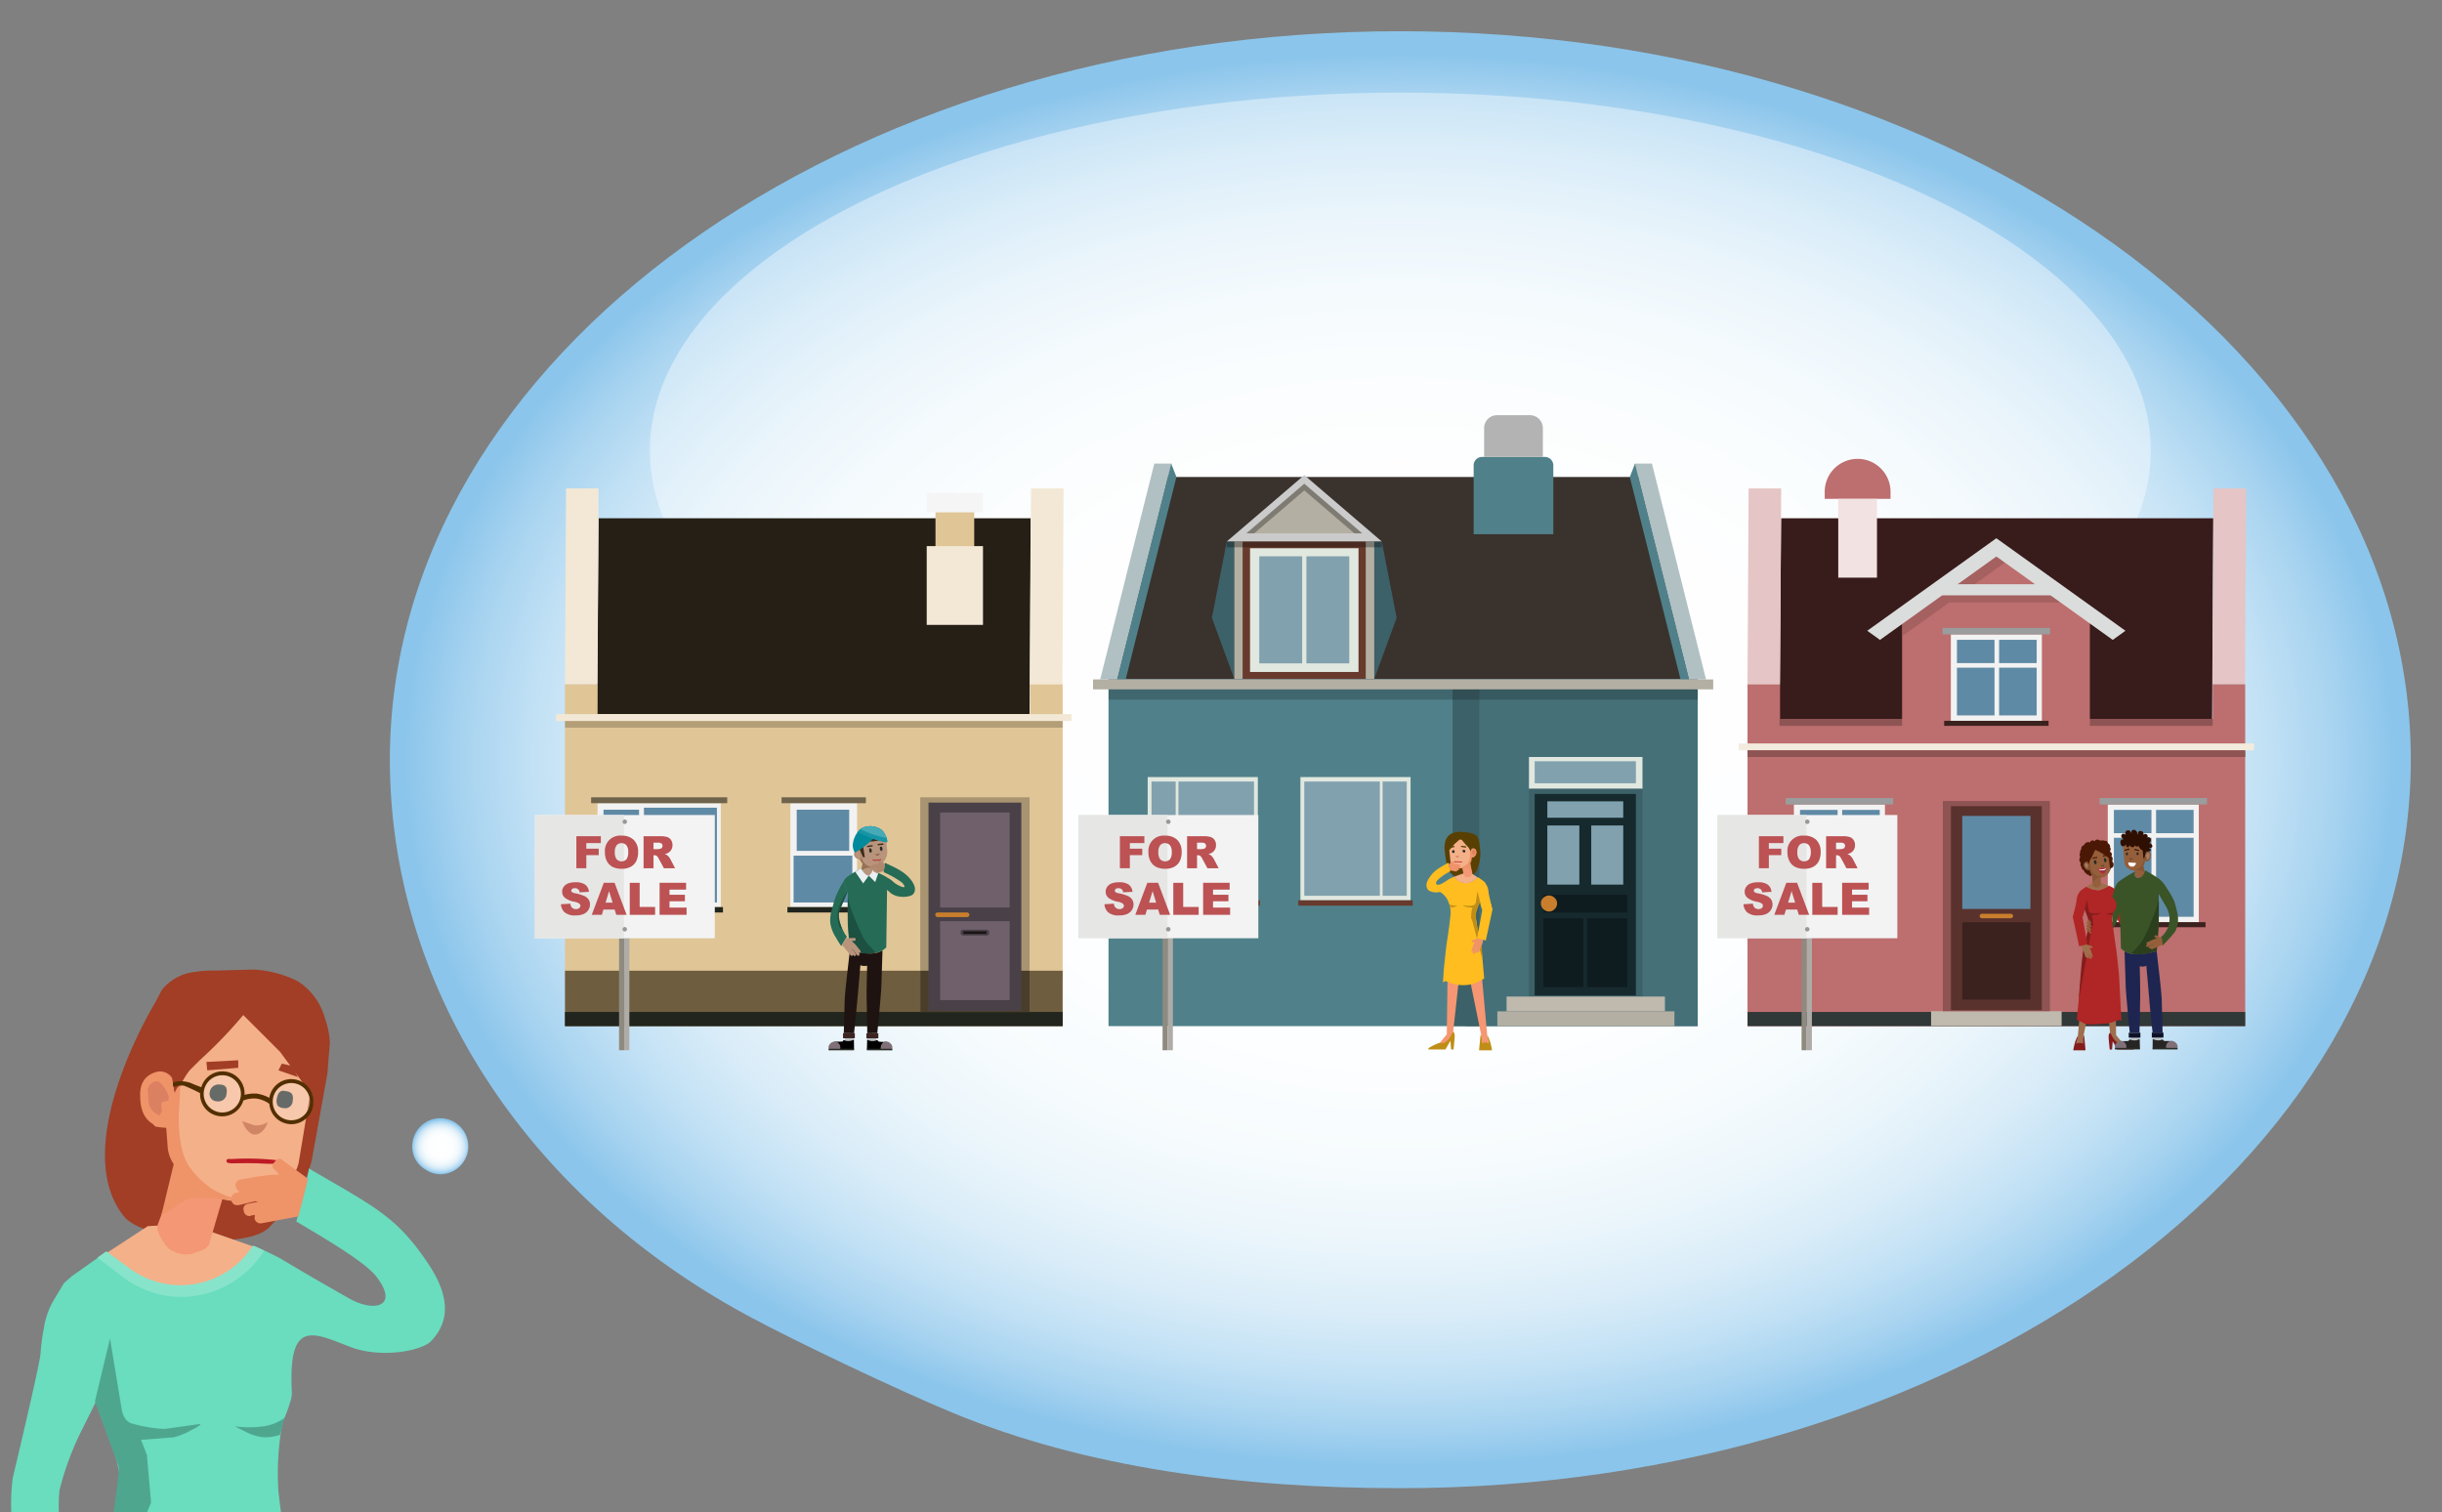 <svg xmlns="http://www.w3.org/2000/svg" xmlns:xlink="http://www.w3.org/1999/xlink" width="519.83" height="321.911" viewBox="0 0 519.83 321.911"><rect x="0" y="0" width="519.83" height="321.911" fill="#808080" stroke="none"/><defs><style>.cls-1{fill:url(#radial-gradient);}.cls-2{fill:url(#radial-gradient-2);}.cls-113,.cls-3,.cls-96{fill:#fff;}.cls-3{opacity:0.4;}.cls-4{fill:#381b1b;}.cls-10,.cls-11,.cls-16,.cls-17,.cls-21,.cls-22,.cls-23,.cls-24,.cls-25,.cls-26,.cls-37,.cls-39,.cls-4,.cls-42,.cls-5,.cls-50,.cls-51,.cls-52,.cls-53,.cls-6,.cls-61,.cls-63,.cls-64,.cls-7{fill-rule:evenodd;}.cls-5{fill:#e5c5c5;}.cls-6{fill:#bd6e6e;}.cls-7{fill:#303838;}.cls-16,.cls-8{fill:#8e5353;}.cls-9{fill:#f3ecde;}.cls-10{fill:#f2e2e2;}.cls-11{fill:#c0b9ad;}.cls-12{fill:#5a322d;}.cls-13{fill:#5f8aa5;}.cls-14{fill:#3c221e;}.cls-15{fill:#c87e2c;}.cls-16{opacity:0.5;}.cls-17,.cls-18{fill:#dbdddc;}.cls-19{fill:#f2f2f2;}.cls-20{fill:#9b9c9d;}.cls-21{fill:#251f15;}.cls-22,.cls-27{fill:#f3e8d5;}.cls-23{fill:#e0c596;}.cls-24{fill:#6f5d3f;}.cls-25,.cls-35{fill:#21251d;}.cls-26{fill:#f5f5f5;}.cls-28{opacity:0.2;}.cls-29{fill:#a89471;}.cls-30{fill:#4a3e2a;}.cls-31{fill:#4a4048;}.cls-32{fill:#6f606b;}.cls-33{fill:#1a1515;}.cls-34{fill:#70634b;}.cls-36{fill:#50818a;}.cls-37{fill:#3a322d;}.cls-38{fill:#457078;}.cls-39,.cls-44{fill:#3c6168;}.cls-40{fill:#b3b3b3;}.cls-41{fill:#b1c0c3;}.cls-42,.cls-49{fill:#b4afa3;}.cls-43,.cls-50{fill:#e1e8df;}.cls-45{fill:#162a2e;}.cls-46,.cls-51{fill:#81a1ae;}.cls-47{fill:#0f1c1f;}.cls-48{fill:#683a2d;}.cls-52{fill:#cbcbcb;}.cls-113,.cls-53,.cls-54{opacity:0.3;}.cls-55{fill:#8f8a80;}.cls-56{fill:#afaca8;}.cls-57{fill:#f3f3f3;}.cls-58{fill:#e6e6e5;}.cls-59{fill:#989898;}.cls-60{fill:#bc5253;}.cls-61,.cls-76{fill:#b8947c;}.cls-62{fill:#977055;}.cls-63,.cls-67{fill:#3e2b1b;}.cls-64,.cls-81{fill:#b0886e;}.cls-65{fill:#86634c;}.cls-66{fill:#272c26;}.cls-68{fill:#256b55;}.cls-69{fill:#bcc3c6;}.cls-70{fill:#1e1310;}.cls-71{fill:#807178;}.cls-72{fill:#282e27;}.cls-73{fill:#3c2521;}.cls-74{fill:#1c5040;}.cls-75{fill:#ebeef2;}.cls-77{fill:#bd1b25;}.cls-78{fill:#008a9c;}.cls-79{fill:#1795a5;}.cls-80{fill:#46aab7;}.cls-82{fill:#594002;}.cls-83{fill:#f69672;}.cls-84{fill:#ffbd1f;}.cls-85{fill:#bf8e17;}.cls-86{fill:#f4b089;}.cls-87{fill:#ef9369;}.cls-88{fill:#f49774;}.cls-89{fill:#db8061;}.cls-90{fill:#d08564;}.cls-91{fill:#955f3b;}.cls-92{fill:#865535;}.cls-93{fill:#a87c5f;}.cls-94{fill:#70472c;}.cls-95{fill:#2f0f02;}.cls-97{fill:#4a1804;}.cls-98{fill:#9f6e4d;}.cls-99{fill:#b02525;}.cls-100{fill:#841c1c;}.cls-101{fill:#bd263b;}.cls-102{fill:#fbfcfe;}.cls-103{fill:#853941;}.cls-104{fill:#3a5427;}.cls-105{fill:#1d2550;}.cls-106{fill:#272523;}.cls-107{fill:#0f1228;}.cls-108{fill:#2c3f1d;}.cls-109{fill:#a13e25;}.cls-110{fill:#69ddbe;}.cls-111{fill:#4fa68f;}.cls-112{fill:#87e4cb;}.cls-114{fill:#522f00;}</style><radialGradient id="radial-gradient" cx="307.918" cy="244.02" r="7.955" gradientTransform="translate(-142.053 66.711) scale(0.766 0.727)" gradientUnits="userSpaceOnUse"><stop offset="0" stop-color="#fff"/><stop offset="0.415" stop-color="#fdfeff"/><stop offset="0.576" stop-color="#f6fbfd"/><stop offset="0.692" stop-color="#eaf5fb"/><stop offset="0.787" stop-color="#d9ecf8"/><stop offset="0.87" stop-color="#c2e1f5"/><stop offset="0.942" stop-color="#a7d3f0"/><stop offset="1" stop-color="#8bc5eb"/></radialGradient><radialGradient id="radial-gradient-2" cx="-789.294" cy="161.728" r="207.027" gradientTransform="translate(1106.137 44.213) scale(1.024 0.727)" xlink:href="#radial-gradient"/></defs><g id="text"><path class="cls-1" d="M91.204,249.363a5.619,5.619,0,0,0,2.741.616,5.963,5.963,0,1,0-6.188-5.959,5.593,5.593,0,0,0,2.19,4.546C90.252,248.787,90.882,249.185,91.204,249.363Z"/><path class="cls-2" d="M202.816,300.769C230.969,312.43,263.87,316.806,298.089,316.806c118.796,0,215.099-69.431,215.099-155.078S416.884,6.65,298.089,6.65,82.99,76.081,82.99,161.728c0,47.436,28.081,92.349,76.118,118.318C169.735,285.791,191.634,296.137,202.816,300.769Z"/><ellipse class="cls-3" cx="298.089" cy="95.917" rx="159.745" ry="76.21"/><polygon class="cls-4" points="378.805 153.038 470.892 153.038 471.126 110.328 379.156 110.328 378.805 153.038 378.805 153.038"/><polygon class="cls-5" points="371.996 145.67 378.921 145.67 379.156 103.976 372.23 103.976 371.996 145.67 371.996 145.67"/><polygon class="cls-5" points="470.967 145.67 477.895 145.67 478.129 103.976 471.202 103.976 470.967 145.67 470.967 145.67"/><polygon class="cls-6" points="371.996 192.22 371.996 145.67 378.921 145.67 378.921 153.038 471.008 153.038 471.008 145.67 477.936 145.67 477.936 218.446 371.996 218.446 371.996 192.22"/><polygon class="cls-7" points="371.996 218.446 371.996 215.429 477.936 215.429 477.936 218.446 371.996 218.446 371.996 218.446"/><rect class="cls-8" x="378.805" y="153.038" width="92.203" height="1.482" transform="translate(849.813 307.558) rotate(-180)"/><path class="cls-6" d="M402.437,104.688v1.513h-14.01v-1.513a7.005,7.005,0,0,1,7.005-7.005h0A7.005,7.005,0,0,1,402.437,104.688Z"/><rect class="cls-9" x="370.119" y="158.264" width="109.694" height="1.468"/><rect class="cls-8" x="371.996" y="159.731" width="105.94" height="1.417"/><polygon class="cls-10" points="391.31 106.201 399.554 106.201 399.554 122.973 391.31 122.973 391.31 106.201 391.31 106.201"/><polygon class="cls-11" points="411.072 218.416 411.072 215.263 438.859 215.263 438.859 218.416 411.072 218.416 411.072 218.416"/><rect class="cls-8" x="413.574" y="170.522" width="22.782" height="44.741" transform="translate(849.931 385.785) rotate(-180)"/><g id="Symbol_9_0_Layer2_0_MEMBER_8_MEMBER_12_MEMBER_0_FILL" data-name="Symbol 9 0 Layer2 0 MEMBER 8 MEMBER 12 MEMBER 0 FILL"><path class="cls-12" d="M434.64,171.623H415.292v43.416H434.64Z"/></g><g id="Symbol_9_0_Layer2_0_MEMBER_8_MEMBER_12_MEMBER_1_MEMBER_1_FILL" data-name="Symbol 9 0 Layer2 0 MEMBER 8 MEMBER 12 MEMBER 1 MEMBER 1 FILL"><path class="cls-13" d="M417.711,173.694v19.804h14.506V173.694Z"/></g><g id="Symbol_9_0_Layer2_0_MEMBER_8_MEMBER_12_MEMBER_1_MEMBER_1_FILL-2" data-name="Symbol 9 0 Layer2 0 MEMBER 8 MEMBER 12 MEMBER 1 MEMBER 1 FILL"><path class="cls-14" d="M417.711,196.335v16.46h14.506v-16.46Z"/></g><rect class="cls-15" x="421.399" y="194.529" width="7.133" height="0.956" rx="0.478"/><polygon class="cls-6" points="404.899 155.426 444.873 155.426 444.873 130.156 424.969 116.457 404.899 129.843 404.899 155.426"/><path class="cls-16" d="M405.045,131.186l4.087-2.929h0l0,0L425.28,116.68l2.121,2.629-9.016,6.463c7.173-.003,19.595-.007,19.901.003l2.604,2.482H414.919l-9.875,7.078Z"/><polygon class="cls-17" points="397.482 134.28 424.956 114.587 424.966 114.594 424.976 114.587 452.449 134.28 449.738 136.224 424.966 118.467 400.193 136.224 397.482 134.28"/><rect class="cls-18" x="412.435" y="124.372" width="24.351" height="2.365" transform="translate(849.222 251.108) rotate(-180)"/><rect class="cls-19" x="448.684" y="171.265" width="19.381" height="25.053" transform="translate(916.748 367.582) rotate(-180)"/><rect class="cls-13" x="449.987" y="178.346" width="7.996" height="16.822"/><rect class="cls-13" x="449.987" y="172.414" width="7.996" height="4.957"/><rect class="cls-13" x="458.962" y="178.346" width="7.996" height="16.822"/><rect class="cls-13" x="458.962" y="172.414" width="7.996" height="4.957"/><rect class="cls-20" x="446.932" y="169.883" width="22.885" height="1.382" transform="translate(916.748 341.147) rotate(-180)"/><rect class="cls-14" x="447.258" y="196.318" width="22.232" height="1.07" transform="translate(916.748 393.706) rotate(-180)"/><rect class="cls-19" x="381.867" y="171.265" width="19.381" height="25.053" transform="translate(783.114 367.582) rotate(-180)"/><rect class="cls-13" x="383.17" y="178.346" width="7.996" height="16.822"/><rect class="cls-13" x="383.17" y="172.414" width="7.996" height="4.957"/><rect class="cls-13" x="392.145" y="178.346" width="7.996" height="16.822"/><rect class="cls-13" x="392.145" y="172.414" width="7.996" height="4.957"/><rect class="cls-20" x="380.115" y="169.883" width="22.885" height="1.382" transform="translate(783.114 341.147) rotate(-180)"/><rect class="cls-14" x="380.441" y="196.318" width="22.232" height="1.07" transform="translate(783.114 393.706) rotate(-180)"/><rect class="cls-19" x="415.275" y="135.054" width="19.381" height="18.396" transform="translate(849.931 288.503) rotate(-180)"/><rect class="cls-13" x="416.578" y="142.136" width="7.996" height="10.165"/><rect class="cls-13" x="416.579" y="136.203" width="7.996" height="4.957"/><rect class="cls-13" x="425.553" y="142.136" width="7.996" height="10.165"/><rect class="cls-13" x="425.554" y="136.203" width="7.996" height="4.957"/><rect class="cls-20" x="413.523" y="133.672" width="22.885" height="1.382" transform="translate(849.931 268.725) rotate(-180)"/><rect class="cls-14" x="413.849" y="153.45" width="22.232" height="1.07" transform="translate(849.931 307.969) rotate(-180)"/><polygon class="cls-21" points="127.077 152.023 219.164 152.023 219.399 110.328 127.428 110.328 127.077 152.023 127.077 152.023"/><polygon class="cls-22" points="120.268 145.67 127.194 145.67 127.428 103.976 120.503 103.976 120.268 145.67 120.268 145.67"/><polygon class="cls-22" points="219.24 145.67 226.167 145.67 226.401 103.976 219.474 103.976 219.24 145.67 219.24 145.67"/><polygon class="cls-23" points="120.268 185.807 120.268 145.67 127.194 145.67 127.194 152.023 219.28 152.023 219.28 145.67 226.208 145.67 226.208 208.419 120.268 208.419 120.268 185.807"/><polygon class="cls-24" points="120.268 218.446 120.268 206.65 226.208 206.65 226.208 218.446 120.268 218.446 120.268 218.446"/><polygon class="cls-25" points="120.268 218.446 120.268 215.429 226.208 215.429 226.208 218.446 120.268 218.446 120.268 218.446"/><polygon class="cls-23" points="199.139 107.739 207.382 107.739 207.382 118.049 199.139 118.049 199.139 107.739 199.139 107.739"/><polygon class="cls-26" points="197.272 104.937 209.25 104.937 209.25 109.07 197.272 109.07 197.272 104.937 197.272 104.937"/><rect class="cls-27" x="118.391" y="152.023" width="109.694" height="1.468"/><rect class="cls-28" x="120.268" y="153.49" width="105.94" height="1.417"/><polygon class="cls-22" points="197.272 116.257 209.249 116.257 209.249 133.028 197.272 133.028 197.272 116.257 197.272 116.257"/><rect class="cls-29" x="195.896" y="169.734" width="23.268" height="45.695"/><rect class="cls-30" x="195.896" y="206.65" width="23.268" height="8.779" transform="translate(415.06 422.079) rotate(-180)"/><g id="Symbol_9_0_Layer2_0_MEMBER_8_MEMBER_12_MEMBER_0_FILL-2" data-name="Symbol 9 0 Layer2 0 MEMBER 8 MEMBER 12 MEMBER 0 FILL"><path class="cls-31" d="M197.649,170.858H217.41V215.2H197.649Z"/></g><g id="Symbol_9_0_Layer2_0_MEMBER_8_MEMBER_12_MEMBER_1_MEMBER_1_FILL-3" data-name="Symbol 9 0 Layer2 0 MEMBER 8 MEMBER 12 MEMBER 1 MEMBER 1 FILL"><path class="cls-32" d="M214.939,172.973v20.226H200.124V172.973Z"/></g><g id="Symbol_9_0_Layer2_0_MEMBER_8_MEMBER_12_MEMBER_1_MEMBER_1_FILL-4" data-name="Symbol 9 0 Layer2 0 MEMBER 8 MEMBER 12 MEMBER 1 MEMBER 1 FILL"><path class="cls-32" d="M214.939,196.097v16.811H200.124V196.097Z"/></g><rect class="cls-15" x="199.078" y="194.253" width="7.285" height="0.977" rx="0.488" transform="translate(405.441 389.483) rotate(-180)"/><rect class="cls-31" x="204.47" y="197.918" width="6.119" height="1.245" rx="0.519" transform="translate(415.06 397.082) rotate(-180)"/><rect class="cls-33" x="205.058" y="198.257" width="4.943" height="0.568" transform="translate(415.06 397.082) rotate(-180)"/><rect class="cls-19" x="127.201" y="170.987" width="26.235" height="22.116" transform="translate(280.637 364.09) rotate(-180)"/><rect class="cls-13" x="137.074" y="171.944" width="15.534" height="20.181"/><rect class="cls-13" x="128.473" y="172.369" width="7.559" height="8.768"/><rect class="cls-13" x="128.022" y="182.153" width="8.462" height="9.972"/><rect class="cls-34" x="125.834" y="169.734" width="28.968" height="1.253" transform="translate(280.637 340.721) rotate(-180)"/><rect class="cls-35" x="126.74" y="193.103" width="27.157" height="1.15" transform="translate(280.637 387.356) rotate(-180)"/><rect class="cls-19" x="168.248" y="170.987" width="14.201" height="22.116" transform="translate(350.698 364.09) rotate(-180)"/><rect class="cls-13" x="169.599" y="172.369" width="11.174" height="8.768"/><rect class="cls-13" x="168.932" y="182.153" width="12.508" height="9.972"/><rect class="cls-34" x="166.372" y="169.734" width="17.954" height="1.253" transform="translate(350.698 340.721) rotate(-180)"/><rect class="cls-35" x="167.615" y="193.103" width="15.467" height="1.15" transform="translate(350.698 387.356) rotate(-180)"/><rect class="cls-36" x="235.971" y="144.576" width="125.422" height="73.87"/><polygon class="cls-37" points="350.189 101.54 247.175 101.54 235.971 144.576 361.393 144.576 350.189 101.54"/><rect class="cls-38" x="312.062" y="145.699" width="49.331" height="72.747" transform="translate(673.455 364.145) rotate(180)"/><polygon class="cls-39" points="314.909 145.699 309.216 145.699 309.216 218.446 314.909 218.446 314.909 198.371 314.909 145.699 314.909 145.699"/><path class="cls-36" d="M313.695,97.274h16.958a0,0,0,0,1,0,0v14.659a1.794,1.794,0,0,1-1.794,1.794H315.49a1.794,1.794,0,0,1-1.794-1.794V97.274A0,0,0,0,1,313.695,97.274Z" transform="translate(644.349 211.001) rotate(180)"/><path class="cls-40" d="M315.924,88.39h12.501a0,0,0,0,1,0,0v6.141a2.743,2.743,0,0,1-2.743,2.743h-7.015a2.743,2.743,0,0,1-2.743-2.743V88.39A0,0,0,0,1,315.924,88.39Z" transform="translate(644.349 185.664) rotate(180)"/><polygon class="cls-41" points="347.995 98.685 351.647 98.685 363.164 144.641 359.512 144.641 347.995 98.685"/><polygon class="cls-36" points="346.938 101.54 348.049 98.685 359.565 144.641 357.739 144.641 346.938 101.54"/><polygon class="cls-41" points="249.368 98.685 245.716 98.685 234.2 144.641 237.852 144.641 249.368 98.685"/><polygon class="cls-36" points="250.425 101.54 249.315 98.685 237.798 144.641 239.624 144.641 250.425 101.54"/><polygon class="cls-42" points="364.69 144.641 364.69 146.758 232.674 146.758 232.674 144.641 257.632 144.641 364.69 144.641 364.69 144.641"/><rect class="cls-28" x="235.971" y="146.758" width="125.422" height="2.192"/><rect class="cls-43" x="325.471" y="161.149" width="24.163" height="6.781"/><rect class="cls-44" x="325.471" y="167.93" width="24.163" height="44.22"/><g id="Symbol_9_0_Layer2_0_MEMBER_8_MEMBER_12_MEMBER_0_FILL-3" data-name="Symbol 9 0 Layer2 0 MEMBER 8 MEMBER 12 MEMBER 0 FILL"><path class="cls-45" d="M326.688,169.018h21.547v42.91H326.688Z"/></g><g id="Symbol_9_0_Layer2_0_MEMBER_8_MEMBER_12_MEMBER_1_MEMBER_1_FILL-5" data-name="Symbol 9 0 Layer2 0 MEMBER 8 MEMBER 12 MEMBER 1 MEMBER 1 FILL"><path class="cls-46" d="M336.196,175.729v12.586H329.384V175.729Z"/></g><g id="Symbol_9_0_Layer2_0_MEMBER_8_MEMBER_12_MEMBER_1_MEMBER_1_FILL-6" data-name="Symbol 9 0 Layer2 0 MEMBER 8 MEMBER 12 MEMBER 1 MEMBER 1 FILL"><path class="cls-46" d="M345.54,175.729v12.586h-6.811V175.729Z"/></g><g id="Symbol_9_0_Layer2_0_MEMBER_8_MEMBER_12_MEMBER_2_MEMBER_0_FILL" data-name="Symbol 9 0 Layer2 0 MEMBER 8 MEMBER 12 MEMBER 2 MEMBER 0 FILL"><path class="cls-47" d="M337.865,210.132V195.475h8.538v14.658Z"/></g><g id="Symbol_9_0_Layer2_0_MEMBER_8_MEMBER_12_MEMBER_2_MEMBER_1_FILL" data-name="Symbol 9 0 Layer2 0 MEMBER 8 MEMBER 12 MEMBER 2 MEMBER 1 FILL"><path class="cls-47" d="M328.521,210.132V195.475h8.538v14.658Z"/></g><g id="Symbol_9_0_Layer2_0_MEMBER_8_MEMBER_12_MEMBER_2_MEMBER_1_FILL-2" data-name="Symbol 9 0 Layer2 0 MEMBER 8 MEMBER 12 MEMBER 2 MEMBER 1 FILL"><path class="cls-47" d="M328.522,194.285v-3.811h17.882v3.811Z"/></g><g id="Symbol_9_0_Layer2_0_MEMBER_8_MEMBER_12_MEMBER_2_MEMBER_1_FILL-3" data-name="Symbol 9 0 Layer2 0 MEMBER 8 MEMBER 12 MEMBER 2 MEMBER 1 FILL"><path class="cls-46" d="M329.385,174.076v-3.494H345.54v3.494Z"/></g><g id="Symbol_9_0_Layer2_0_MEMBER_8_MEMBER_13_FILL" data-name="Symbol 9 0 Layer2 0 MEMBER 8 MEMBER 13 FILL"><path class="cls-15" d="M328.008,192.323a1.537,1.537,0,0,1,.513-1.173,1.682,1.682,0,0,1,2.418,0,1.537,1.537,0,0,1,.513,1.173,1.578,1.578,0,0,1-.513,1.209,1.654,1.654,0,0,1-1.209.513,1.753,1.753,0,0,1-1.722-1.722Z"/></g><g id="Symbol_9_0_Layer2_0_MEMBER_8_MEMBER_12_MEMBER_2_MEMBER_1_FILL-4" data-name="Symbol 9 0 Layer2 0 MEMBER 8 MEMBER 12 MEMBER 2 MEMBER 1 FILL"><path class="cls-46" d="M326.69,166.75v-4.696h21.545V166.75Z"/></g><polygon class="cls-11" points="354.417 215.297 354.417 212.15 320.706 212.15 320.706 215.297 354.417 215.297 354.417 215.297"/><polygon class="cls-42" points="356.436 218.446 356.436 215.297 318.743 215.297 318.743 218.446 324.357 218.446 356.436 218.446 356.436 218.446"/><rect class="cls-43" x="244.31" y="165.424" width="23.45" height="26.239" transform="translate(512.069 357.088) rotate(180)"/><rect class="cls-46" x="250.853" y="166.375" width="16.085" height="24.318"/><rect class="cls-46" x="245.125" y="166.375" width="5.142" height="24.318"/><rect class="cls-48" x="243.852" y="191.664" width="24.365" height="1.142" transform="translate(512.069 384.469) rotate(180)"/><rect class="cls-43" x="276.821" y="165.424" width="23.45" height="26.239"/><rect class="cls-46" x="277.643" y="166.375" width="16.085" height="24.318"/><rect class="cls-46" x="294.315" y="166.375" width="5.142" height="24.318"/><rect class="cls-48" x="276.363" y="191.664" width="24.365" height="1.142"/><polygon class="cls-39" points="292.542 115.275 292.542 144.519 297.308 131.526 294.143 115.275 292.542 115.275"/><polygon class="cls-39" points="262.744 115.275 262.744 144.519 257.977 131.526 261.142 115.275 262.744 115.275"/><rect class="cls-49" x="290.71" y="115.275" width="1.832" height="29.244" transform="translate(583.252 259.795) rotate(-180)"/><rect class="cls-49" x="262.743" y="115.275" width="1.832" height="29.244" transform="translate(527.319 259.795) rotate(-180)"/><rect class="cls-48" x="264.576" y="115.237" width="26.134" height="29.282"/><polygon class="cls-50" points="266.097 116.706 289.189 116.706 289.189 143.05 266.097 143.05 266.097 116.706 266.097 116.706"/><path class="cls-51" d="M287.22,118.427V141.22h-9.124V118.427ZM277.191,141.22h-9.127V118.427h9.127V141.22Z"/><polygon class="cls-52" points="277.643 101.135 294.143 115.275 261.142 115.275 277.643 101.135"/><polygon class="cls-42" points="265.316 113.54 277.643 102.976 289.97 113.54 265.316 113.54"/><polygon class="cls-53" points="277.643 104.401 266.978 113.54 265.316 113.54 277.643 102.976 289.97 113.54 288.307 113.54 277.643 104.401"/><rect class="cls-54" x="261.142" y="115.275" width="33.001" height="1.241" transform="translate(555.286 231.792) rotate(-180)"/><polygon class="cls-55" points="131.786 186.046 131.786 187.583 131.774 223.586 132.871 223.587 132.883 186.047 131.786 186.046"/><polygon class="cls-56" points="132.885 186.047 132.884 187.583 132.872 223.587 133.971 223.587 133.983 186.047 132.885 186.047"/><rect class="cls-57" x="113.863" y="173.502" width="38.297" height="26.236"/><rect class="cls-58" x="113.847" y="173.498" width="18.975" height="26.235"/><path class="cls-59" d="M133.031,174.461a.478.478,0,1,1-.512.477.495.495,0,0,1,.512-.477"/><path class="cls-59" d="M133.024,197.347a.477.477,0,1,1-.512.477.496.496,0,0,1,.512-.477"/><path class="cls-60" d="M122.693,178.014h5.208v1.465h-3.093v1.19H127.45v1.376h-2.642v2.786h-2.115Z"/><path class="cls-60" d="M128.771,181.427a3.226,3.226,0,0,1,3.52-3.529,3.562,3.562,0,0,1,2.622.913,3.445,3.445,0,0,1,.921,2.56,4.19,4.19,0,0,1-.402,1.96,2.861,2.861,0,0,1-1.162,1.19,3.832,3.832,0,0,1-1.895.426,4.375,4.375,0,0,1-1.909-.367,2.87,2.87,0,0,1-1.225-1.163A3.857,3.857,0,0,1,128.771,181.427Zm2.107.009a2.288,2.288,0,0,0,.384,1.484,1.453,1.453,0,0,0,2.095.009,2.524,2.524,0,0,0,.372-1.586,2.106,2.106,0,0,0-.389-1.406,1.327,1.327,0,0,0-1.053-.444,1.281,1.281,0,0,0-1.023.451A2.295,2.295,0,0,0,130.878,181.436Z"/><path class="cls-60" d="M136.998,184.832v-6.817h3.511a5.115,5.115,0,0,1,1.493.167,1.587,1.587,0,0,1,.832.621,1.879,1.879,0,0,1,.316,1.105,1.823,1.823,0,0,1-.907,1.645,2.535,2.535,0,0,1-.74.27,2.115,2.115,0,0,1,.549.251,2.167,2.167,0,0,1,.337.358,2.744,2.744,0,0,1,.295.424l1.02,1.976H141.323l-1.126-2.084a1.583,1.583,0,0,0-.382-.525.88.88,0,0,0-.516-.158h-.186v2.768Zm2.115-4.056h.889a3.115,3.115,0,0,0,.558-.093.559.559,0,0,0,.342-.214.691.691,0,0,0-.076-.902,1.264,1.264,0,0,0-.786-.177h-.926Z"/><path class="cls-60" d="M119.405,192.498l2.004-.125a1.533,1.533,0,0,0,.266.744,1.113,1.113,0,0,0,.93.413,1.033,1.033,0,0,0,.695-.211.634.634,0,0,0,.244-.491.622.622,0,0,0-.232-.474,2.693,2.693,0,0,0-1.079-.396,4.594,4.594,0,0,1-1.977-.828,1.664,1.664,0,0,1-.595-1.316,1.786,1.786,0,0,1,.305-.992,2.022,2.022,0,0,1,.916-.735,4.289,4.289,0,0,1,1.677-.267,3.425,3.425,0,0,1,1.992.485,2.101,2.101,0,0,1,.816,1.547l-1.986.116a.927.927,0,0,0-1.032-.879.843.843,0,0,0-.553.155.478.478,0,0,0-.186.379.379.379,0,0,0,.153.293,1.726,1.726,0,0,0,.707.251,8.877,8.877,0,0,1,1.978.603,2.084,2.084,0,0,1,.87.756,1.912,1.912,0,0,1,.272,1.009,2.155,2.155,0,0,1-.362,1.209,2.272,2.272,0,0,1-1.014.84,4.103,4.103,0,0,1-1.642.286,3.381,3.381,0,0,1-2.409-.67A2.639,2.639,0,0,1,119.405,192.498Z"/><path class="cls-60" d="M130.841,193.627H128.45l-.332,1.126h-2.151l2.562-6.817h2.298l2.562,6.817h-2.206Zm-.436-1.474-.753-2.451-.745,2.451Z"/><path class="cls-60" d="M134.058,187.936h2.107v5.139h3.288v1.679h-5.395Z"/><path class="cls-60" d="M140.406,187.936h5.646v1.455h-3.534v1.084h3.279v1.391h-3.279V193.21h3.637v1.544h-5.748Z"/><polygon class="cls-55" points="247.489 186.046 247.488 187.583 247.477 223.586 248.573 223.587 248.586 186.047 247.489 186.046"/><polygon class="cls-56" points="248.587 186.047 248.587 187.583 248.575 223.587 249.674 223.587 249.686 186.047 248.587 186.047"/><rect class="cls-57" x="229.566" y="173.502" width="38.297" height="26.236"/><rect class="cls-58" x="229.549" y="173.498" width="18.975" height="26.235"/><path class="cls-59" d="M248.734,174.461a.478.478,0,1,1-.512.477.495.495,0,0,1,.512-.477"/><path class="cls-59" d="M248.726,197.347a.477.477,0,1,1-.512.477.495.495,0,0,1,.512-.477"/><path class="cls-60" d="M238.395,178.014h5.208v1.465h-3.092v1.19h2.641v1.376h-2.641v2.786h-2.116Z"/><path class="cls-60" d="M244.473,181.427a3.226,3.226,0,0,1,3.52-3.529,3.564,3.564,0,0,1,2.623.913,3.448,3.448,0,0,1,.92,2.56,4.203,4.203,0,0,1-.401,1.96,2.871,2.871,0,0,1-1.163,1.19,3.833,3.833,0,0,1-1.895.426,4.37,4.37,0,0,1-1.908-.367,2.872,2.872,0,0,1-1.226-1.163A3.856,3.856,0,0,1,244.473,181.427Zm2.106.009a2.287,2.287,0,0,0,.384,1.484,1.453,1.453,0,0,0,2.095.009,2.523,2.523,0,0,0,.372-1.586,2.106,2.106,0,0,0-.388-1.406,1.33,1.33,0,0,0-1.054-.444,1.281,1.281,0,0,0-1.023.451A2.294,2.294,0,0,0,246.58,181.436Z"/><path class="cls-60" d="M252.7,184.832v-6.817h3.511a5.114,5.114,0,0,1,1.493.167,1.587,1.587,0,0,1,.832.621,1.88,1.88,0,0,1,.316,1.105,1.823,1.823,0,0,1-.907,1.645,2.522,2.522,0,0,1-.74.27,2.113,2.113,0,0,1,.549.251,2.162,2.162,0,0,1,.337.358,2.681,2.681,0,0,1,.295.424l1.02,1.976h-2.381l-1.126-2.084a1.596,1.596,0,0,0-.381-.525.885.885,0,0,0-.517-.158h-.186v2.768Zm2.116-4.056h.888a3.12,3.12,0,0,0,.559-.093.564.564,0,0,0,.342-.214.692.692,0,0,0-.077-.902,1.264,1.264,0,0,0-.786-.177h-.925Z"/><path class="cls-60" d="M235.107,192.498l2.005-.125a1.523,1.523,0,0,0,.265.744,1.115,1.115,0,0,0,.93.413,1.031,1.031,0,0,0,.695-.211.634.634,0,0,0,.244-.491.622.622,0,0,0-.232-.474,2.692,2.692,0,0,0-1.079-.396,4.59,4.59,0,0,1-1.976-.828,1.662,1.662,0,0,1-.596-1.316,1.787,1.787,0,0,1,.305-.992,2.028,2.028,0,0,1,.916-.735,4.289,4.289,0,0,1,1.677-.267,3.425,3.425,0,0,1,1.992.485,2.098,2.098,0,0,1,.816,1.547l-1.985.116a.928.928,0,0,0-1.033-.879.846.846,0,0,0-.553.155.478.478,0,0,0-.186.379.382.382,0,0,0,.153.293,1.725,1.725,0,0,0,.707.251,8.888,8.888,0,0,1,1.98.603,2.086,2.086,0,0,1,.869.756,1.912,1.912,0,0,1,.273,1.009,2.156,2.156,0,0,1-.363,1.209,2.261,2.261,0,0,1-1.014.84,4.1,4.1,0,0,1-1.642.286,3.382,3.382,0,0,1-2.409-.67A2.639,2.639,0,0,1,235.107,192.498Z"/><path class="cls-60" d="M246.544,193.627h-2.392l-.332,1.126h-2.151l2.562-6.817h2.298l2.562,6.817h-2.206Zm-.436-1.474-.753-2.451-.744,2.451Z"/><path class="cls-60" d="M249.761,187.936h2.107v5.139h3.287v1.679h-5.394Z"/><path class="cls-60" d="M256.109,187.936h5.646v1.455H258.22v1.084h3.278v1.391H258.22V193.21h3.636v1.544h-5.747Z"/><polygon class="cls-55" points="383.514 186.046 383.513 187.583 383.502 223.586 384.599 223.587 384.611 186.047 383.514 186.046"/><polygon class="cls-56" points="384.612 186.047 384.612 187.583 384.6 223.587 385.699 223.587 385.711 186.047 384.612 186.047"/><rect class="cls-57" x="365.591" y="173.502" width="38.297" height="26.236"/><rect class="cls-58" x="365.575" y="173.498" width="18.975" height="26.235"/><path class="cls-59" d="M384.759,174.461a.478.478,0,1,1-.512.477.495.495,0,0,1,.512-.477"/><path class="cls-59" d="M384.751,197.347a.477.477,0,1,1-.512.477.495.495,0,0,1,.512-.477"/><path class="cls-60" d="M374.421,178.014h5.208v1.465h-3.092v1.19h2.641v1.376h-2.641v2.786h-2.116Z"/><path class="cls-60" d="M380.499,181.427a3.226,3.226,0,0,1,3.52-3.529,3.564,3.564,0,0,1,2.623.913,3.448,3.448,0,0,1,.92,2.56,4.204,4.204,0,0,1-.401,1.96,2.871,2.871,0,0,1-1.163,1.19,3.833,3.833,0,0,1-1.895.426,4.37,4.37,0,0,1-1.908-.367,2.872,2.872,0,0,1-1.226-1.163A3.856,3.856,0,0,1,380.499,181.427Zm2.106.009a2.287,2.287,0,0,0,.384,1.484,1.453,1.453,0,0,0,2.095.009,2.523,2.523,0,0,0,.372-1.586,2.106,2.106,0,0,0-.388-1.406,1.33,1.33,0,0,0-1.054-.444,1.281,1.281,0,0,0-1.024.451A2.295,2.295,0,0,0,382.605,181.436Z"/><path class="cls-60" d="M388.725,184.832v-6.817h3.511a5.114,5.114,0,0,1,1.493.167,1.587,1.587,0,0,1,.832.621,1.88,1.88,0,0,1,.316,1.105,1.823,1.823,0,0,1-.907,1.645,2.523,2.523,0,0,1-.74.27,2.113,2.113,0,0,1,.549.251,2.159,2.159,0,0,1,.337.358,2.676,2.676,0,0,1,.295.424l1.02,1.976h-2.381l-1.126-2.084a1.596,1.596,0,0,0-.381-.525.885.885,0,0,0-.517-.158h-.186v2.768Zm2.116-4.056h.888a3.121,3.121,0,0,0,.559-.093.565.565,0,0,0,.342-.214.693.693,0,0,0-.077-.902,1.264,1.264,0,0,0-.786-.177h-.925Z"/><path class="cls-60" d="M371.132,192.498l2.005-.125a1.523,1.523,0,0,0,.265.744,1.115,1.115,0,0,0,.93.413,1.031,1.031,0,0,0,.695-.211.634.634,0,0,0,.244-.491.622.622,0,0,0-.232-.474,2.692,2.692,0,0,0-1.079-.396,4.59,4.59,0,0,1-1.976-.828,1.662,1.662,0,0,1-.596-1.316,1.787,1.787,0,0,1,.305-.992,2.028,2.028,0,0,1,.916-.735,4.29,4.29,0,0,1,1.677-.267,3.425,3.425,0,0,1,1.992.485,2.098,2.098,0,0,1,.816,1.547l-1.985.116a.928.928,0,0,0-1.033-.879.846.846,0,0,0-.553.155.478.478,0,0,0-.186.379.382.382,0,0,0,.153.293,1.725,1.725,0,0,0,.707.251,8.888,8.888,0,0,1,1.98.603,2.087,2.087,0,0,1,.869.756,1.913,1.913,0,0,1,.272,1.009,2.156,2.156,0,0,1-.363,1.209,2.261,2.261,0,0,1-1.014.84,4.1,4.1,0,0,1-1.642.286,3.382,3.382,0,0,1-2.409-.67A2.639,2.639,0,0,1,371.132,192.498Z"/><path class="cls-60" d="M382.568,193.627h-2.392l-.332,1.126h-2.151l2.562-6.817h2.298l2.562,6.817H382.91Zm-.436-1.474-.753-2.451-.744,2.451Z"/><path class="cls-60" d="M385.785,187.936h2.107v5.139h3.287v1.679h-5.394Z"/><path class="cls-60" d="M392.134,187.936h5.646v1.455h-3.534v1.084h3.278v1.391h-3.278V193.21h3.636v1.544h-5.747Z"/><path class="cls-61" d="M185.111,177.124a2.895,2.895,0,0,1,3.632,3.031c.031.202.114.687.117.884a3.29,3.29,0,0,1-2.602,3.522,2.818,2.818,0,0,1-.508.04c-.008.019-.019.031-.025.052l-.168,1.384q-.006.217-.386.335a1.69,1.69,0,0,1-.666.078,1.215,1.215,0,0,1-.709-.486,1.366,1.366,0,0,1-.438-.692l.279-1.49a3.054,3.054,0,0,1-.201-.272,4.05,4.05,0,0,1-.972-2.093A3.644,3.644,0,0,1,185.111,177.124Z"/><g id="Symbol_9ashasd_0_Layer2_0_MEMBER_16_MEMBER_27_FILL" data-name="Symbol 9ashasd 0 Layer2 0 MEMBER 16 MEMBER 27 FILL"><path class="cls-62" d="M185.721,184.677a4.138,4.138,0,0,0-1.532.2,7.025,7.025,0,0,1-.818.299l.236-1.35a1.815,1.815,0,0,1-.335-.476c-.214-.386-.362-.555-.351-.635l.336-.563a.364.364,0,0,0,.139-.126l.098-.181-.021.676a1.88,1.88,0,0,0,.511,1.211,2.76,2.76,0,0,0,.951.666,2.871,2.871,0,0,0,.677.191,1.548,1.548,0,0,0,.557.004Z"/></g><path class="cls-63" d="M183.768,180.39c-.009.064.374,2.149.298,2.141s-.433-.064-.465-.21-.439-1.054-.575-1.356-.996.305-1.024.284a3.816,3.816,0,0,1-.277-1.212c-.101-.815.853-1.733.853-1.733a2.048,2.048,0,0,1,.443-1.131,2.935,2.935,0,0,1,2.837-.66c1.353.231,2.146,2.134,1.61,2.243a6.99,6.99,0,0,1-2.059.391,7.428,7.428,0,0,0-1.553.011C183.86,179.234,183.768,180.39,183.768,180.39Z"/><path class="cls-64" d="M182.645,180.875c.547-.091.429.341.735,1.015.476.603.382.901-.165.992a1.228,1.228,0,0,1-1.389-.81A1.026,1.026,0,0,1,182.645,180.875Z"/><path class="cls-61" d="M182.252,181.58a.68.68,0,0,0,.158.87c.255.195.51.329.736.092s.198-.516.006-.521-.371-.055-.295-.189.13-.137.152-.28-.211-.249-.211-.249A.549.549,0,0,0,182.252,181.58Z"/><g id="Symbol_9ashasd_0_Layer2_0_MEMBER_16_MEMBER_29_FILL" data-name="Symbol 9ashasd 0 Layer2 0 MEMBER 16 MEMBER 29 FILL"><path class="cls-65" d="M186.87,182.14q-.307.083-.609-.338a.756.756,0,0,0,.503.004,1.118,1.118,0,0,0,.36-.13l.105-.069-.065.248A.455.455,0,0,1,186.87,182.14Z"/></g><g id="Symbol_9ashasd_0_Layer2_0_MEMBER_16_MEMBER_30_FILL" data-name="Symbol 9ashasd 0 Layer2 0 MEMBER 16 MEMBER 30 FILL"><path class="cls-66" d="M185.429,180.695a.52.52,0,0,1,.133.31q.074.458-.205.491-.255.06-.329-.397-.072-.482.207-.516Q185.336,180.564,185.429,180.695Z"/></g><g id="Symbol_9ashasd_0_Layer2_0_MEMBER_16_MEMBER_31_FILL" data-name="Symbol 9ashasd 0 Layer2 0 MEMBER 16 MEMBER 31 FILL"><path class="cls-66" d="M187.514,180.214q.254-.035.328.422.049.456-.207.516-.102.019-.195-.112a.52.52,0,0,1-.133-.31Q187.232,180.298,187.514,180.214Z"/></g><g id="Symbol_9ashasd_0_Layer2_0_MEMBER_16_MEMBER_33_FILL" data-name="Symbol 9ashasd 0 Layer2 0 MEMBER 16 MEMBER 33 FILL"><path class="cls-67" d="M185.738,179.912l.034.279a9.394,9.394,0,0,0-1.169.183l-.059-.28A8.813,8.813,0,0,1,185.738,179.912Z"/></g><g id="Symbol_9ashasd_0_Layer2_0_MEMBER_16_MEMBER_34_FILL" data-name="Symbol 9ashasd 0 Layer2 0 MEMBER 16 MEMBER 34 FILL"><path class="cls-67" d="M188.021,179.554l.032.304a11.248,11.248,0,0,0-1.19.106l-.007-.302Q187.694,179.56,188.021,179.554Z"/></g><path class="cls-68" d="M180.283,186.715a14.584,14.584,0,0,1,1.769-1.133l1.327-.802a3.403,3.403,0,0,0,.387.83,1.4,1.4,0,0,0,1.161.829.717.717,0,0,0,.747-.663l-.028-.691c2.009,1.124,2.383,1.215,2.836,1.499,1.165.731,3.759,2.154.37,2.845-.035.007-.028.138-.028.138l-.166,12.132-.442.359a3.795,3.795,0,0,1-.857.525,7.073,7.073,0,0,1-2.654.387,12.857,12.857,0,0,1-3.815-.719l-.387-4.755q-.083-1.133-.055-4.368l.028-3.234-.089.157-.796-2.479A3.305,3.305,0,0,1,180.283,186.715Z"/><path class="cls-68" d="M176.91,194.234l.636-2.294a15.09,15.09,0,0,1,1.299-3.041c.279-.541.526-.979.747-1.327l.796,2.479-.879,1.557a7.886,7.886,0,0,0-.94,2.737,7.576,7.576,0,0,0,.829,3.566,6.391,6.391,0,0,0,.885,1.493l-1.216,1.99q-.608-.884-1.133-1.824a7.829,7.829,0,0,1-1.189-3.068A7.941,7.941,0,0,1,176.91,194.234Z"/><g id="Symbol_1_Newcz_0_Layer2_2_MEMBER_13_MEMBER_0_MEMBER_0_MEMBER_0_FILL" data-name="Symbol 1   Newcz 0 Layer2 2 MEMBER 13 MEMBER 0 MEMBER 0 MEMBER 0 FILL"><path class="cls-69" d="M186.475,221.712l-1.742.028-.138-1.548,2.046.028Z"/></g><g id="Symbol_1_Newcz_0_Layer2_2_MEMBER_14_MEMBER_0_MEMBER_0_MEMBER_0_FILL" data-name="Symbol 1   Newcz 0 Layer2 2 MEMBER 14 MEMBER 0 MEMBER 0 MEMBER 0 FILL"><path class="cls-69" d="M179.73,220.219l2.018-.028-.111,1.548-1.769-.028Z"/></g><g id="Symbol_1_Newcz_0_Layer2_2_MEMBER_15_MEMBER_0_MEMBER_0_MEMBER_0_FILL" data-name="Symbol 1   Newcz 0 Layer2 2 MEMBER 15 MEMBER 0 MEMBER 0 MEMBER 0 FILL"><path class="cls-70" d="M187.055,202.72l.802-.359-.249,7.851q-.138,2.405-.857,9.731l-2.129.028-.138-7.409q-.028-.276.028-3.87l.083-3.124-.221.055a3.351,3.351,0,0,1-.608,0q-.498-.028-.608-.194l-.636,7.298q-.194,2.156-.719,7.243l-2.184-.028.194-7.132q.028-1.133.581-5.971l.525-4.534a15.194,15.194,0,0,0,3.787.663A6.5,6.5,0,0,0,187.055,202.72Z"/></g><g id="Symbol_1_Newcz_0_Layer2_2_MEMBER_16_MEMBER_0_MEMBER_0_MEMBER_0_FILL" data-name="Symbol 1   Newcz 0 Layer2 2 MEMBER 16 MEMBER 0 MEMBER 0 MEMBER 0 FILL"><path d="M184.54,223.426l.055-2.101a2.297,2.297,0,0,0,1.41.276,1.756,1.756,0,0,0,.498-.111l.221-.111.304.359a7.257,7.257,0,0,0,1.742.028l-.415,1.659Z"/></g><g id="Symbol_1_Newcz_0_Layer2_2_MEMBER_17_MEMBER_0_MEMBER_0_MEMBER_0_FILL" data-name="Symbol 1   Newcz 0 Layer2 2 MEMBER 17 MEMBER 0 MEMBER 0 MEMBER 0 FILL"><path class="cls-71" d="M187.774,223.481q-.415,0-.277-.636a1.169,1.169,0,0,1,.359-.774,1.125,1.125,0,0,1,.829-.332,1.189,1.189,0,0,1,.857.387,1.109,1.109,0,0,1,.415.802q.028.553-.387.608a5.197,5.197,0,0,1-.912-.111Z"/></g><g id="Symbol_1_Newcz_0_Layer2_2_MEMBER_18_MEMBER_0_MEMBER_0_MEMBER_0_FILL" data-name="Symbol 1   Newcz 0 Layer2 2 MEMBER 18 MEMBER 0 MEMBER 0 MEMBER 0 FILL"><path class="cls-72" d="M189.958,223.591H184.54V223.26h5.418Z"/></g><g id="Symbol_1_Newcz_0_Layer2_2_MEMBER_19_MEMBER_0_MEMBER_0_MEMBER_0_FILL" data-name="Symbol 1   Newcz 0 Layer2 2 MEMBER 19 MEMBER 0 MEMBER 0 MEMBER 0 FILL"><path d="M180.31,221.601a2.435,2.435,0,0,0,1.05-.111l.415-.166.028,2.101h-3.787l-.442-1.659,1.742-.028.304-.359A1.322,1.322,0,0,0,180.31,221.601Z"/></g><g id="Symbol_1_Newcz_0_Layer2_2_MEMBER_20_MEMBER_0_MEMBER_0_MEMBER_0_FILL" data-name="Symbol 1   Newcz 0 Layer2 2 MEMBER 20 MEMBER 0 MEMBER 0 MEMBER 0 FILL"><path class="cls-71" d="M177.657,221.739a1.253,1.253,0,0,1,.829.332,1.201,1.201,0,0,1,.387.774q.083.636-.304.636a4.557,4.557,0,0,1-.885-.055,4.516,4.516,0,0,0-.912.111q-.415-.028-.415-.608a1.399,1.399,0,0,1,1.299-1.189Z"/></g><g id="Symbol_1_Newcz_0_Layer2_2_MEMBER_21_MEMBER_0_MEMBER_0_MEMBER_0_FILL" data-name="Symbol 1   Newcz 0 Layer2 2 MEMBER 21 MEMBER 0 MEMBER 0 MEMBER 0 FILL"><path class="cls-72" d="M176.385,223.26h5.418v.332H176.385Z"/></g><g id="Symbol_1_Newcz_0_Layer2_2_MEMBER_22_MEMBER_0_MEMBER_0_MEMBER_0_FILL" data-name="Symbol 1   Newcz 0 Layer2 2 MEMBER 22 MEMBER 0 MEMBER 0 MEMBER 0 FILL"><path class="cls-73" d="M186.972,221.048h-2.543V219.97h2.543Z"/></g><g id="Symbol_1_Newcz_0_Layer2_2_MEMBER_23_MEMBER_0_MEMBER_0_MEMBER_0_FILL" data-name="Symbol 1   Newcz 0 Layer2 2 MEMBER 23 MEMBER 0 MEMBER 0 MEMBER 0 FILL"><path class="cls-73" d="M181.969,221.021h-2.516v-1.078h2.516Z"/></g><g id="Symbol_1_Newcz_0_Layer2_2_MEMBER_24_MEMBER_0_MEMBER_0_MEMBER_0_FILL" data-name="Symbol 1   Newcz 0 Layer2 2 MEMBER 24 MEMBER 0 MEMBER 0 MEMBER 0 FILL"><path class="cls-74" d="M180.891,202.25l-.304-4.838q-.055-.746-.111-3.483l-.028-2.35.083-.166q.111-.166.111.359a23.822,23.822,0,0,0,1.189,3.483q1.216,2.986,1.852,4.174a11.416,11.416,0,0,0,1.714,2.267l1.023,1.106a2.653,2.653,0,0,1-.802.138,14.431,14.431,0,0,1-1.465.028A16.143,16.143,0,0,1,180.891,202.25Z"/></g><g id="Symbol_1_Newcz_0_Layer2_2_MEMBER_25_MEMBER_0_MEMBER_0_MEMBER_0_FILL" data-name="Symbol 1   Newcz 0 Layer2 2 MEMBER 25 MEMBER 0 MEMBER 0 MEMBER 0 FILL"><path class="cls-75" d="M185.618,185.664l.166-.553,1.189.719-.663,1.963-1.382-1.382A2.464,2.464,0,0,0,185.618,185.664Z"/></g><g id="Symbol_1_Newcz_0_Layer2_2_MEMBER_26_MEMBER_0_MEMBER_0_MEMBER_0_FILL" data-name="Symbol 1   Newcz 0 Layer2 2 MEMBER 26 MEMBER 0 MEMBER 0 MEMBER 0 FILL"><path class="cls-75" d="M184.927,186.438l-1.189,1.631-1.659-2.46,1.189-.802a6.107,6.107,0,0,0,.636.94A1.83,1.83,0,0,0,184.927,186.438Z"/></g><g id="Symbol_1_Newcz_0_Layer2_2_MEMBER_27_MEMBER_0_MEMBER_0_MEMBER_0_FILL" data-name="Symbol 1   Newcz 0 Layer2 2 MEMBER 27 MEMBER 0 MEMBER 0 MEMBER 0 FILL"><path class="cls-76" d="M180.062,199.735h.055l.083-.028,1.631-.028q.304-.055.304.276.055.304-.277.304l-.553.111.359.276.47.47.995,1.244a.271.271,0,0,1-.055.415.38.38,0,0,1-.276.055l.111.138a.284.284,0,0,1-.028.415q-.221.194-.442-.055l-.968-1.272-.028-.028-.111-.055.829,1.078a.244.244,0,0,1-.055.387.249.249,0,0,1-.221.083.234.234,0,0,1-.194-.138l-.111-.111-.083.138a.285.285,0,0,1-.415-.028l-1.852-2.239Z"/></g><g id="Symbol_1_Newcz_0_Layer2_2_MEMBER_29_MEMBER_0_MEMBER_0_MEMBER_0_FILL" data-name="Symbol 1   Newcz 0 Layer2 2 MEMBER 29 MEMBER 0 MEMBER 0 MEMBER 0 FILL"><path class="cls-74" d="M178.513,193.432a9.768,9.768,0,0,1,1.133-2.543l.802-1.189-1.88,4.644a4.641,4.641,0,0,0,.387,2.543l.249.857q-.028.194-.442-.332a3.941,3.941,0,0,1-.359-1.41A5.469,5.469,0,0,1,178.513,193.432Z"/></g><g id="Symbol_1_Newcz_0_Layer2_3_MEMBER_20_MEMBER_0_MEMBER_0_MEMBER_0_FILL" data-name="Symbol 1   Newcz 0 Layer2 3 MEMBER 20 MEMBER 0 MEMBER 0 MEMBER 0 FILL"><path class="cls-77" d="M185.729,183.055c-.031.067.019.116.142.126a1.767,1.767,0,0,0,.739.048c.322-.012.546-.071.71-.086a.337.337,0,0,0,.256-.148c.084-.107.055-.132-.066-.089a3.477,3.477,0,0,1-1.584.117C185.812,183.016,185.745,183.02,185.729,183.055Z"/></g><path class="cls-78" d="M181.941,181.503a15.154,15.154,0,0,0,2.512-1.668c.455-.406,1.433-1.256,1.433-1.256a23.241,23.241,0,0,0,2.868.723c.415-.024-.364-2.377-1.463-2.866a4.042,4.042,0,0,0-3.986-.049,4.974,4.974,0,0,0-1.779,3.756A4.066,4.066,0,0,0,181.941,181.503Z"/><path class="cls-79" d="M187.291,176.436a4.042,4.042,0,0,0-3.986-.049,2.425,2.425,0,0,0-.729.726,27.843,27.843,0,0,0,3.309,1.466,23.241,23.241,0,0,0,2.868.723C189.168,179.278,188.39,176.925,187.291,176.436Z"/><path class="cls-80" d="M183.136,176.497a21.273,21.273,0,0,0,4.407,1.622q.599.154,1.179.273a3.452,3.452,0,0,0-1.431-1.957,4.042,4.042,0,0,0-3.986-.049A1.024,1.024,0,0,0,183.136,176.497Z"/><g id="Symbol_1_Newcz_0_Layer2_2_MEMBER_1_MEMBER_0_MEMBER_0_MEMBER_0_FILL" data-name="Symbol 1   Newcz 0 Layer2 2 MEMBER 1 MEMBER 0 MEMBER 0 MEMBER 0 FILL"><path class="cls-68" d="M189.316,187.1c1.9,1.7,4.337,2.562,2.677.77a20.584,20.584,0,0,0-3.891-2.203s.323-2.01.262-1.992c2.57,1.187,4.138,1.907,5.449,3.499.619.752,1.432,2.115.589,3.159-.508.629-3.534,1.13-5.144-.524C186.988,187.907,186.877,186.947,189.316,187.1Z"/></g><g id="Symbol_1_Newcz_0_Layer2_2_MEMBER_27_MEMBER_0_MEMBER_0_MEMBER_0_FILL-2" data-name="Symbol 1   Newcz 0 Layer2 2 MEMBER 27 MEMBER 0 MEMBER 0 MEMBER 0 FILL"><path class="cls-81" d="M188.364,183.94l-.008-.044-.049-.058-.999-.588q-.2-.179-.35.067-.179.2.067.35l.163.161-.391.042-.561.135-.609.172a.235.235,0,0,0-.147.332.329.329,0,0,0,.18.166l-.144.052a.247.247,0,0,0-.167.32q.076.243.352.159l.602-.205.033-.008.107.009-.412.124a.212.212,0,0,0-.134.311q.003.086.126.162a.203.203,0,0,0,.206-.015l.132-.032-.001.14a.247.247,0,0,0,.32.167l1.453-.42Z"/></g><g id="Symbol_1_Newcz_0_Layer2_3_MEMBER_9_MEMBER_0_MEMBER_0_MEMBER_0_FILL" data-name="Symbol 1   Newcz 0 Layer2 3 MEMBER 9 MEMBER 0 MEMBER 0 MEMBER 0 FILL"><path class="cls-82" d="M309.187,177.377a3.996,3.996,0,0,1,1.552-.308l1.334.121a4.32,4.32,0,0,1,.943.145,3.773,3.773,0,0,1,1.112.444c.786.519.83,2.147.845,2.316a8.579,8.579,0,0,1-.727,5.402c-.49,1.009-2.394,1.308-3.577,1.248a3.017,3.017,0,0,1-2.695-2.413c-.075-.964-.244-1.226-.501-3.879a6.363,6.363,0,0,1,.145-1.105,2.561,2.561,0,0,1,.42-1.057A2.483,2.483,0,0,1,309.187,177.377Z"/></g><g id="Symbol_9ashasd_0_Layer2_0_MEMBER_16_MEMBER_2_FILL" data-name="Symbol 9ashasd 0 Layer2 0 MEMBER 16 MEMBER 2 FILL"><path class="cls-83" d="M308.13,208.919l2.347.321-1.161,10.622v.741l-1.729,1.853-1.26-.247,1.655-2.026Z"/></g><g id="Symbol_9ashasd_0_Layer2_0_MEMBER_16_MEMBER_3_FILL" data-name="Symbol 9ashasd 0 Layer2 0 MEMBER 16 MEMBER 3 FILL"><path class="cls-83" d="M313.07,209.388l2.421-1.087,1.136,12.598.272,1.21.198.469-1.655-.049v-1.532Z"/></g><g id="Symbol_9ashasd_0_Layer2_0_MEMBER_16_MEMBER_4_FILL" data-name="Symbol 9ashasd 0 Layer2 0 MEMBER 16 MEMBER 4 FILL"><path class="cls-84" d="M308.685,187.042l.889-.459h0a2.943,2.943,0,0,0,4.25.771l.833-.602,1.199.864a1.57,1.57,0,0,1,.258.258q.029.029.344.574a3.252,3.252,0,0,1,.344.947q.057.316.115.889.101.555.774,3.414h-1.721v.803a6.26,6.26,0,0,1-.918-2.582l-.201.488a8.615,8.615,0,0,0-.43,1.09,4.897,4.897,0,0,0-.23.861V195.39a26.084,26.084,0,0,0,1.119,5.278l.143,2.152.489,5.481-1.12.601q-.402.23-.631.344a7.997,7.997,0,0,1-3.328.459,6.62,6.62,0,0,1-2.008-.43,8.422,8.422,0,0,0-1.033-.373.848.848,0,0,0-.66.287l.172-2.697q.402-3.987.602-5.508.631-4.045.803-5.967a6.295,6.295,0,0,0-.058-1.951l-.172-.516a4.33,4.33,0,0,0-1.976-2.678c-.437-.194.359-.791.513-1.051A5.407,5.407,0,0,1,308.685,187.042Z"/></g><g id="Symbol_9ashasd_0_Layer2_0_MEMBER_16_MEMBER_6_FILL" data-name="Symbol 9ashasd 0 Layer2 0 MEMBER 16 MEMBER 6 FILL"><path class="cls-85" d="M310.254,192.764l-.395.198a1.401,1.401,0,0,1-1.136.099l-.222-.568a2.379,2.379,0,0,0,.79.272,2.325,2.325,0,0,0,.618.025Z"/></g><g id="Symbol_9ashasd_0_Layer2_0_MEMBER_16_MEMBER_9_FILL" data-name="Symbol 9ashasd 0 Layer2 0 MEMBER 16 MEMBER 9 FILL"><path class="cls-85" d="M309.291,219.664a.275.275,0,0,1,.222.148,1.781,1.781,0,0,1,.148.79q0,.543-.247,2.816h-.519l-.148-1.853-1.062,1.853h-3.656a.565.565,0,0,1,.123-.321,10.934,10.934,0,0,1,2.322-1.111,1.66,1.66,0,0,0,.593.074.927.927,0,0,0,.543-.173q.05-.025.568-.469a4.662,4.662,0,0,0,.716-1.013Z"/></g><g id="Symbol_9ashasd_0_Layer2_0_MEMBER_16_MEMBER_10_FILL" data-name="Symbol 9ashasd 0 Layer2 0 MEMBER 16 MEMBER 10 FILL"><path class="cls-85" d="M316.8,220.751a10.244,10.244,0,0,1,.395.988,16.874,16.874,0,0,1,.42,1.853h-2.767l.321-3.31h.099l.173.642V222.06a2.213,2.213,0,0,1,.79-.123,1.383,1.383,0,0,1,.519.099l.173.074-.296-1.186-.074-.642Z"/></g><g id="Symbol_9ashasd_0_Layer2_0_MEMBER_16_MEMBER_12_FILL" data-name="Symbol 9ashasd 0 Layer2 0 MEMBER 16 MEMBER 12 FILL"><path class="cls-86" d="M314.626,186.835l-.857.619a2.918,2.918,0,0,1-4.183-.817h0q.988-.395,1.26-.469l1.013-.346,1.383.099Z"/></g><path class="cls-85" d="M312.65,192.863a4.032,4.032,0,0,0,1.062-.173.628.628,0,0,0,.42-.494l.395-2.445.519,2.149q-.766,2.001-.815,2.223c-.026.106-.042.714-.047,1.808.199,1.131.394,1.879.526,2.423,1.03,2.518.572,2.86.888,6.061l-2.065-7.955h0l-.092-.337-.296-.741a11.492,11.492,0,0,1,.148-1.63l.173-.519-1.111-.099a2.464,2.464,0,0,1-.593-.222q-.321-.173-.321-.223A8.316,8.316,0,0,0,312.65,192.863Z"/><g id="Symbol_9ashasd_0_Layer2_0_MEMBER_16_MEMBER_0_FILL" data-name="Symbol 9ashasd 0 Layer2 0 MEMBER 16 MEMBER 0 FILL"><path class="cls-87" d="M315.555,198.567l-.707,1.248-.026.011a.112.112,0,0,0-.14-.033l-1.331.394q-.123.148-.051.241a.241.241,0,0,0,.107.172l.064.003.516-.038a2.469,2.469,0,0,0-.365.598l-.401,1.303a.24.24,0,0,0,.092.21l.21-.092.342-.65-.381.918q.028.207.118.199l.26-.051q.476-1.273.503-1.284l-.324,1.05q.058.131.121.135l.233-.039.077-.253q.057.132.148.123l.236-.103.38-1.137a5.657,5.657,0,0,0,.437-1.005.217.217,0,0,0-.054-.196l.678-.954Z"/></g><g id="Symbol_9ashasd_0_Layer2_0_MEMBER_16_MEMBER_1_FILL" data-name="Symbol 9ashasd 0 Layer2 0 MEMBER 16 MEMBER 1 FILL"><path class="cls-84" d="M317.693,193.698l-1.407,6.507-1.858-.457,1.325-7.217c.215-.617.368-.919.926-1.069C317.252,191.304,317.693,193.698,317.693,193.698Z"/></g><g id="Symbol_1_Newczashhaww_0_Layer2_3_MEMBER_11_MEMBER_0_MEMBER_0_MEMBER_0_FILL" data-name="Symbol 1   Newczashhaww 0 Layer2 3 MEMBER 11 MEMBER 0 MEMBER 0 MEMBER 0 FILL"><path class="cls-88" d="M313.401,185.788l-.004.057q.046.174-.233.527a.719.719,0,0,1-.506.338.808.808,0,0,1-.623-.068A.574.574,0,0,1,311.6,186.3l.002-.028-.333-1.476-.028-.002,1.574-.983Z"/></g><g id="Symbol_1_Newczashhaww_0_Layer2_3_MEMBER_12_MEMBER_0_MEMBER_0_MEMBER_0_FILL" data-name="Symbol 1   Newczashhaww 0 Layer2 3 MEMBER 12 MEMBER 0 MEMBER 0 MEMBER 0 FILL"><path class="cls-86" d="M311.284,178.92a11.852,11.852,0,0,0,1.053,1.211l.319.363a2.914,2.914,0,0,1,.23.414.659.659,0,0,1,.085.462.816.816,0,0,0,.054.488q-.026-.031.047-.282l.123-.591a.514.514,0,0,1,.334-.321.623.623,0,0,1,.421.112.687.687,0,0,1,.253.501l.039.288-.075.28-.158.247-.002.028-.03.026-.002.028-.276.296-.286.01a.554.554,0,0,0-.291.096,3.025,3.025,0,0,1-.33,1.148l.023.087-1.574.983a2.441,2.441,0,0,1-2.097-.647,1.493,1.493,0,0,1-.381-.737l-.245-2.411,1.111-1.326.93-.818A.503.503,0,0,1,311.284,178.92Z"/></g><g id="Symbol_1_Newczashhaww_0_Layer2_3_MEMBER_13_MEMBER_0_MEMBER_0_MEMBER_0_FILL" data-name="Symbol 1   Newczashhaww 0 Layer2 3 MEMBER 13 MEMBER 0 MEMBER 0 MEMBER 0 FILL"><path class="cls-87" d="M313.236,180.787a.487.487,0,0,1,.552-.164.731.731,0,0,1,.487.858,1.003,1.003,0,0,1-.486.91.578.578,0,0,1-.462.085l-.104.735a1.259,1.259,0,0,1-.232.498l.313,1.788-.381-.281a2.265,2.265,0,0,0-.518-.375,4.761,4.761,0,0,0-1.424-.034,2.874,2.874,0,0,1-.879-.085,2.004,2.004,0,0,0,.943-.025,3.549,3.549,0,0,0,.615-.246,2.896,2.896,0,0,0,.816-.718,3.128,3.128,0,0,0,.448-1.654l.014-1.111q-.002.028.104.149l.074.176Z"/></g><g id="Symbol_1_Newczashhaww_0_Layer2_3_MEMBER_14_MEMBER_0_MEMBER_0_MEMBER_0_FILL" data-name="Symbol 1   Newczashhaww 0 Layer2 3 MEMBER 14 MEMBER 0 MEMBER 0 MEMBER 0 FILL"><path class="cls-89" d="M313.712,180.931a.351.351,0,0,1,.275.16l.05.117-.056.424a.512.512,0,0,1-.253.383l-.089.051c-.04.035-.059.034-.057-.004q-.053-.06-.051-.089l-.026-.03.045-.254q-.051-.089-.108-.092l-.029-.002q-.114-.007-.108-.092l.005-.085a1.153,1.153,0,0,1,.313-.436Z"/></g><g id="Symbol_1_Newczashhaww_0_Layer2_3_MEMBER_15_MEMBER_0_MEMBER_0_MEMBER_0_FILL" data-name="Symbol 1   Newczashhaww 0 Layer2 3 MEMBER 15 MEMBER 0 MEMBER 0 MEMBER 0 FILL"><path class="cls-90" d="M310.234,182.249l.435-.115-.128.22q-.185.216-.327.207-.284-.018-.427-.455A.729.729,0,0,0,310.234,182.249Z"/></g><g id="Symbol_1_Newczashhaww_0_Layer2_3_MEMBER_16_MEMBER_0_MEMBER_0_MEMBER_0_FILL" data-name="Symbol 1   Newczashhaww 0 Layer2 3 MEMBER 16 MEMBER 0 MEMBER 0 MEMBER 0 FILL"><path class="cls-66" d="M311.652,181.484q-.284-.018-.296-.276-.037-.316.247-.298.257-.012.324.277A.253.253,0,0,1,311.652,181.484Z"/></g><g id="Symbol_1_Newczashhaww_0_Layer2_3_MEMBER_17_MEMBER_0_MEMBER_0_MEMBER_0_FILL" data-name="Symbol 1   Newczashhaww 0 Layer2 3 MEMBER 17 MEMBER 0 MEMBER 0 MEMBER 0 FILL"><path class="cls-66" d="M309.394,181.568a.253.253,0,0,1-.296-.276.321.321,0,0,1,.043-.225.273.273,0,0,1,.204-.072q.261-.069.296.276a.341.341,0,0,1-.043.225A.273.273,0,0,1,309.394,181.568Z"/></g><g id="Symbol_1_Newczashhaww_0_Layer2_3_MEMBER_18_MEMBER_0_MEMBER_0_MEMBER_0_FILL" data-name="Symbol 1   Newczashhaww 0 Layer2 3 MEMBER 18 MEMBER 0 MEMBER 0 MEMBER 0 FILL"><path class="cls-82" d="M312.06,180.455l-1.045-.152.016-.256,1.076.126Z"/></g><g id="Symbol_1_Newczashhaww_0_Layer2_3_MEMBER_19_MEMBER_0_MEMBER_0_MEMBER_0_FILL" data-name="Symbol 1   Newczashhaww 0 Layer2 3 MEMBER 19 MEMBER 0 MEMBER 0 MEMBER 0 FILL"><path class="cls-82" d="M308.891,180.51l.281-.382.375-.061.099.234Z"/></g><path class="cls-84" d="M304.244,186.88c1.073-1.595,1.805-1.911,4.082-3.243-.058-.011.422,1.824.422,1.824a12.488,12.488,0,0,0-2.754,1.901c-.782,1.028.095,1.218.936.741.64-.364,1.412-.861,1.755-1.06l-.394,2.33a3.572,3.572,0,0,0-1.383.386,3.331,3.331,0,0,1-2.769-.185C303.264,188.681,303.738,187.633,304.244,186.88Z"/><g id="Symbol_1_Newcz_0_Layer2_2_MEMBER_27_MEMBER_0_MEMBER_0_MEMBER_0_FILL-3" data-name="Symbol 1   Newcz 0 Layer2 2 MEMBER 27 MEMBER 0 MEMBER 0 MEMBER 0 FILL"><path class="cls-87" d="M308.359,184.047l.003-.037.036-.052.789-.573q.153-.166.299.028.166.153-.028.299l-.124.148.331.003.48.068.524.095a.198.198,0,0,1,.15.266.276.276,0,0,1-.137.154l.125.032a.208.208,0,0,1,.166.254q-.044.21-.282.162l-.52-.123-.028-.004-.089.016.355.071a.178.178,0,0,1,.138.25.182.182,0,0,1-.092.145.17.17,0,0,1-.174.004l-.113-.016.012.117a.208.208,0,0,1-.254.166l-1.251-.234Z"/></g><g id="Symbol_1_Newcz_0_Layer2_2_MEMBER_30_MEMBER_0_MEMBER_0_MEMBER_0_FILL" data-name="Symbol 1   Newcz 0 Layer2 2 MEMBER 30 MEMBER 0 MEMBER 0 MEMBER 0 FILL"><path class="cls-77" d="M309.588,183.462c.01.084.065.112.155.078a8.466,8.466,0,0,1,1.251.027.283.283,0,0,0,.255-.046c.067-.055.047-.089-.051-.106-.535-.025-.97-.052-1.459-.054A.14.14,0,0,0,309.588,183.462Z"/></g><g id="Symbol_1_Newczashhaww_0_Layer2_2_MEMBER_0_MEMBER_0_MEMBER_0_MEMBER_0_FILL" data-name="Symbol 1   Newczashhaww 0 Layer2 2 MEMBER 0 MEMBER 0 MEMBER 0 MEMBER 0 FILL"><path class="cls-91" d="M452.735,179.408a6.614,6.614,0,0,0,1.313.184,6.762,6.762,0,0,0,2.138.18l.266,1.153v.478c.212.195-.027.82.079,1.05l.212-.849v-.027a.493.493,0,0,1,.796-.159.757.757,0,0,1,.239.451l.027.292a1.584,1.584,0,0,1-.08.504l-.159.345v.026l-.026.027v.026a.563.563,0,0,1-.398.239.777.777,0,0,1-.531-.186l-.106.557a1.807,1.807,0,0,1-.292.584l.371,1.327v.053a1.24,1.24,0,0,1-.345.69q-.398.504-.637.531a1.227,1.227,0,0,1-.663-.027q-.372-.08-.372-.292h-.026l-.265-1.3a1.401,1.401,0,0,1-.916-.163,2.367,2.367,0,0,1-.77-.557,1.42,1.42,0,0,1-.345-.717l-.411-4.295.823.186m4.008,2.946-.08-.027.027.08Z"/></g><g id="Symbol_1_Newczashhaww_0_Layer2_2_MEMBER_2_MEMBER_0_MEMBER_0_MEMBER_0_FILL" data-name="Symbol 1   Newczashhaww 0 Layer2 2 MEMBER 2 MEMBER 0 MEMBER 0 MEMBER 0 FILL"><path class="cls-92" d="M455.045,184.974a3.158,3.158,0,0,1-.663.212,2.28,2.28,0,0,1-.61.053l.531.053a3.806,3.806,0,0,1,1.46.08l.796.239-.319-1.3a.994.994,0,0,0,.239-.451l.133-.717.159.133a.447.447,0,0,0,.372.053,1.15,1.15,0,0,0,.637-.929,1.496,1.496,0,0,0-.053-.717.532.532,0,0,0-.77-.398l-.159.106-.345,1.3-.159-.08-.08-.159.053.637a1.958,1.958,0,0,1-.372,1.194A2.675,2.675,0,0,1,455.045,184.974Z"/></g><g id="Symbol_1_Newczashhaww_0_Layer2_2_MEMBER_3_MEMBER_0_MEMBER_0_MEMBER_0_FILL" data-name="Symbol 1   Newczashhaww 0 Layer2 2 MEMBER 3 MEMBER 0 MEMBER 0 MEMBER 0 FILL"><path class="cls-93" d="M457.566,181.762q-.133-.239-.319-.212l-.133.053-.026.026a1.806,1.806,0,0,0-.345.531q-.053.08,0,.133a.104.104,0,0,0,.08.106l.026.026a.142.142,0,0,1,.159.106l-.053.318v.053q.027.159.186.106l.106-.027a1.177,1.177,0,0,0,.292-.504,1.558,1.558,0,0,0,.053-.531Z"/></g><g id="Symbol_1_Newczashhaww_0_Layer2_2_MEMBER_4_MEMBER_0_MEMBER_0_MEMBER_0_FILL" data-name="Symbol 1   Newczashhaww 0 Layer2 2 MEMBER 4 MEMBER 0 MEMBER 0 MEMBER 0 FILL"><path class="cls-94" d="M453.293,182.851a.428.428,0,0,0,.319.212q.319.026.504-.398a.578.578,0,0,1-.478.08l-.319-.053-.106-.053Z"/></g><g id="Symbol_1_Newczashhaww_0_Layer2_2_MEMBER_5_MEMBER_0_MEMBER_0_MEMBER_0_FILL" data-name="Symbol 1   Newczashhaww 0 Layer2 2 MEMBER 5 MEMBER 0 MEMBER 0 MEMBER 0 FILL"><path class="cls-66" d="M455.257,181.736a.235.235,0,0,0-.265-.265q-.212,0-.212.265,0,.292.239.292T455.257,181.736Z"/></g><g id="Symbol_1_Newczashhaww_0_Layer2_2_MEMBER_6_MEMBER_0_MEMBER_0_MEMBER_0_FILL" data-name="Symbol 1   Newczashhaww 0 Layer2 2 MEMBER 6 MEMBER 0 MEMBER 0 MEMBER 0 FILL"><path class="cls-66" d="M453.001,181.789q-.026-.292-.239-.292-.239,0-.239.292t.265.292Q453.001,182.081,453.001,181.789Z"/></g><g id="Symbol_1_Newczashhaww_0_Layer2_2_MEMBER_7_MEMBER_0_MEMBER_0_MEMBER_0_FILL" data-name="Symbol 1   Newczashhaww 0 Layer2 2 MEMBER 7 MEMBER 0 MEMBER 0 MEMBER 0 FILL"><path class="cls-95" d="M455.311,180.966c-.453-.1-.558-.212-.903-.268l-.053.265,1.062.212Z"/></g><g id="Symbol_1_Newczashhaww_0_Layer2_2_MEMBER_8_MEMBER_0_MEMBER_0_MEMBER_0_FILL" data-name="Symbol 1   Newczashhaww 0 Layer2 2 MEMBER 8 MEMBER 0 MEMBER 0 MEMBER 0 FILL"><path class="cls-95" d="M453.227,180.617l-.977.292-.005.212,1.035-.239Z"/></g><path class="cls-95" d="M457.482,179.506s.737-.526.215-1.101c-.282-.311-.456-.183-.557-.001.072-.301.086-.707-.3-.837a.389.389,0,0,0-.536.209c.029-.341-.041-.767-.534-.86-.67-.127-.731.554-.726.85-.026-.31-.156-1.068-.798-1.108-.536-.033-.551.439-.501.762-.167-.394-.5-.846-.997-.605a.614.614,0,0,0-.213.942c-.378-.374-.742-.38-.946.053s.5.861.5.861-.947-.096-.667.982,1.207.093,1.207.093c-.075.322-.035.565.294.614s.421-.571.421-.571a.549.549,0,0,0,.535.557.44.44,0,0,0,.539-.468.498.498,0,0,0,.822.192,1.56,1.56,0,0,0,.883.984l.14,1.653.22-.057.236-.946s.061-.367.28-.424l.302-.007c.187-.029.497-.034.532-.286.039-.28-.259-.358-.38-.453l.005-.038c.543.09.892-.211.631-.609A.694.694,0,0,0,457.482,179.506Z"/><g id="Symbol_9ashasd_0_Layer2_0_MEMBER_16_MEMBER_32_FILL" data-name="Symbol 9ashasd 0 Layer2 0 MEMBER 16 MEMBER 32 FILL"><path class="cls-96" d="M454.063,184.479a.893.893,0,0,0,.543-.468q.136-.183.085-.257a.21.21,0,0,0-.151-.059q-.086-.028-1.359-.085a.082.082,0,0,0-.063-.011.081.081,0,0,0-.074.052.62.62,0,0,0,.07.336.595.595,0,0,0,.236.353A.937.937,0,0,0,454.063,184.479Z"/></g><path class="cls-97" d="M449.597,183.368a.959.959,0,0,0,.121-.465.837.837,0,0,0-.288-.667.587.587,0,0,0,.128-.347.624.624,0,0,0-.335-.532.945.945,0,0,0-.079-.213.549.549,0,0,0,.165-.378.543.543,0,0,0-.149-.357.873.873,0,0,0,.02-.114.829.829,0,0,0-.449-.766.651.651,0,0,0-.054-.056c-.084-.284-.23-.483-.404-.483a.283.283,0,0,0-.176.072.468.468,0,0,0-.326-.154.439.439,0,0,0-.204.053.788.788,0,0,0-.577.004.705.705,0,0,0-.514-.235.724.724,0,0,0-.612.382.579.579,0,0,0-.416-.204.654.654,0,0,0-.567.438.94.94,0,0,0-1.249.589.719.719,0,0,0-.589.701.703.703,0,0,0,.034.168.523.523,0,0,0-.276.439.478.478,0,0,0,.043.185,1.044,1.044,0,0,0-.139.543,1.077,1.077,0,0,0,.123.519.845.845,0,0,0-.191.547.794.794,0,0,0,.285.627,1.271,1.271,0,0,0-.038.289,1.039,1.039,0,0,0,.259.717c0,.008-.005.015-.005.022a.659.659,0,0,0,.518.599.423.423,0,0,0-.021.073.589.589,0,0,0,.399.498c.053.185.285.332.606.388.071.154.173.258.292.258s.223-.106.294-.263c.017-.004.034-.005.051-.01a1.944,1.944,0,0,0,.758.097l.941-.089a2.619,2.619,0,0,0,1.581-.765.483.483,0,0,0,.163.036.572.572,0,0,0,.54-.6.632.632,0,0,0-.017-.092.445.445,0,0,0,.069.018.717.717,0,0,0,.604-.791A.837.837,0,0,0,449.597,183.368Z"/><g id="Symbol_9ashasd_0_Layer2_0_MEMBER_16_MEMBER_2_FILL-2" data-name="Symbol 9ashasd 0 Layer2 0 MEMBER 16 MEMBER 2 FILL"><path class="cls-98" d="M450.316,209.696,448.094,210l1.099,10.059v.702l1.637,1.754,1.193-.234-1.567-1.918Z"/></g><g id="Symbol_9ashasd_0_Layer2_0_MEMBER_16_MEMBER_3_FILL-2" data-name="Symbol 9ashasd 0 Layer2 0 MEMBER 16 MEMBER 3 FILL"><path class="cls-98" d="M445.637,210.141l-2.292-1.029-1.076,11.93-.257,1.146-.187.445,1.567-.047v-1.45Z"/></g><g id="Symbol_9ashasd_0_Layer2_0_MEMBER_16_MEMBER_4_FILL-2" data-name="Symbol 9ashasd 0 Layer2 0 MEMBER 16 MEMBER 4 FILL"><path class="cls-99" d="M449.789,188.979l-.842-.435a9.601,9.601,0,0,1-2.098.951,5.871,5.871,0,0,1-2.738-.734l-1.114.761a1.489,1.489,0,0,0-.244.244q-.027.027-.326.543a3.08,3.08,0,0,0-.326.897q-.054.299-.109.842-.096.525-.733,3.233h1.63v.761a5.927,5.927,0,0,0,.869-2.445l.19.462a8.168,8.168,0,0,1,.407,1.032,4.638,4.638,0,0,1,.217.815v.978a24.706,24.706,0,0,1-1.06,4.999l-.136,2.038-1.29,13.192,1.045.462q.38.217.598.326c.978.362,3.24.085,4.363.012a6.269,6.269,0,0,0,1.902-.407,7.991,7.991,0,0,1,.978-.353.803.803,0,0,1,.625.272l-.532-10.025q-.38-3.776-.57-5.216-.598-3.831-.761-5.651a5.96,5.96,0,0,1,.054-1.847l.163-.489,1.684,3.151.571.734,1.875-.734a44.829,44.829,0,0,0-2.744-6.683A5.121,5.121,0,0,0,449.789,188.979Z"/></g><g id="Symbol_9ashasd_0_Layer2_0_MEMBER_16_MEMBER_6_FILL-2" data-name="Symbol 9ashasd 0 Layer2 0 MEMBER 16 MEMBER 6 FILL"><path class="cls-100" d="M448.304,194.397l.374.187a1.327,1.327,0,0,0,1.076.094l.21-.538a2.252,2.252,0,0,1-.749.257,2.21,2.21,0,0,1-.585.023Z"/></g><g id="Symbol_9ashasd_0_Layer2_0_MEMBER_16_MEMBER_7_FILL" data-name="Symbol 9ashasd 0 Layer2 0 MEMBER 16 MEMBER 7 FILL"><path class="cls-99" d="M451.275,194.14l-.538,1.474.608,1.193Z"/></g><g id="Symbol_9ashasd_0_Layer2_0_MEMBER_16_MEMBER_9_FILL-2" data-name="Symbol 9ashasd 0 Layer2 0 MEMBER 16 MEMBER 9 FILL"><path class="cls-100" d="M449.216,219.872a.26.26,0,0,0-.211.14,1.685,1.685,0,0,0-.14.749q0,.515.234,2.667h.491l.14-1.754,1.006,1.754h3.462a.534.534,0,0,0-.117-.304,10.359,10.359,0,0,0-2.199-1.053,1.572,1.572,0,0,1-.561.07.878.878,0,0,1-.515-.164q-.047-.023-.538-.445a4.418,4.418,0,0,1-.678-.959Z"/></g><g id="Symbol_9ashasd_0_Layer2_0_MEMBER_16_MEMBER_10_FILL-2" data-name="Symbol 9ashasd 0 Layer2 0 MEMBER 16 MEMBER 10 FILL"><path class="cls-100" d="M442.105,220.901a9.708,9.708,0,0,0-.374.936,15.969,15.969,0,0,0-.398,1.754h2.62l-.304-3.135h-.094l-.164.608v1.076a2.098,2.098,0,0,0-.749-.117,1.312,1.312,0,0,0-.491.093l-.164.07.281-1.123.07-.608Z"/></g><g id="Symbol_9ashasd_0_Layer2_0_MEMBER_16_MEMBER_12_FILL-2" data-name="Symbol 9ashasd 0 Layer2 0 MEMBER 16 MEMBER 12 FILL"><path class="cls-98" d="M444.163,188.783a5.68,5.68,0,0,0,2.706.763,9.368,9.368,0,0,0,2.066-.951q-.936-.374-1.193-.444l-.959-.328-1.31.093Z"/></g><g id="Symbol_9ashasd_0_Layer2_0_MEMBER_16_MEMBER_13_FILL" data-name="Symbol 9ashasd 0 Layer2 0 MEMBER 16 MEMBER 13 FILL"><path class="cls-91" d="M445.474,186.818l1.661-.538.094,2.012a.769.769,0,0,1-.351.421.948.948,0,0,1-.561.234,1.188,1.188,0,0,1-.561-.21q-.304-.211-.281-.421l.023-1.497Z"/></g><g id="Symbol_9ashasd_0_Layer2_0_MEMBER_16_MEMBER_14_FILL" data-name="Symbol 9ashasd 0 Layer2 0 MEMBER 16 MEMBER 14 FILL"><path class="cls-91" d="M448.99,185.683a1.447,1.447,0,0,0,.187-.772l-.304-2.269q-.749-.561-1.357-.959a9.462,9.462,0,0,0-.959-.515l-.538-.257q-.585,1.287-.889,1.825a1.88,1.88,0,0,0-.351.842.632.632,0,0,0,.023.444,1.164,1.164,0,0,1,.094.468l-.117-.281-.187-.328-.07-.164a.489.489,0,0,0-.398-.21.48.48,0,0,0-.351.234.798.798,0,0,0-.14.491l.047.257a.829.829,0,0,0,.14.257.439.439,0,0,0,.211.187v.023l.023.023q.234.234.351.21.023,0,.257-.023a.992.992,0,0,1,.304,0,2.386,2.386,0,0,0,.585,1.006v.07l1.661.538A2.174,2.174,0,0,0,448.99,185.683Z"/></g><g id="Symbol_9ashasd_0_Layer2_0_MEMBER_16_MEMBER_15_FILL" data-name="Symbol 9ashasd 0 Layer2 0 MEMBER 16 MEMBER 15 FILL"><path class="cls-92" d="M447.493,186.76a2.834,2.834,0,0,0,.772-.304,2.558,2.558,0,0,1-.889.21,3.764,3.764,0,0,1-.632-.07,2.954,2.954,0,0,1-.889-.515,3.16,3.16,0,0,1-.819-1.427l-.281-1.006-.094.351-.234-.445a.453.453,0,0,0-.538-.023.711.711,0,0,0-.257.912q.234.655.678.725a.782.782,0,0,0,.445-.023l.257.655a1.002,1.002,0,0,0,.304.398l.164,1.731.678-.819A4.058,4.058,0,0,1,447.493,186.76Z"/></g><g id="Symbol_9ashasd_0_Layer2_0_MEMBER_16_MEMBER_16_FILL" data-name="Symbol 9ashasd 0 Layer2 0 MEMBER 16 MEMBER 16 FILL"><path class="cls-93" d="M444.148,183.835v-.023h-.023l-.094-.023a.248.248,0,0,0-.211.211v.14a.92.92,0,0,0,.14.351.577.577,0,0,0,.304.304l.07.047q.117-.047.117-.117v-.047l-.094-.211q0-.023.094-.117l.023-.023a.094.094,0,0,0,.047-.094l-.023-.07A.783.783,0,0,0,444.148,183.835Z"/></g><g id="Symbol_9ashasd_0_Layer2_0_MEMBER_16_MEMBER_17_FILL" data-name="Symbol 9ashasd 0 Layer2 0 MEMBER 16 MEMBER 17 FILL"><path class="cls-94" d="M447.119,184.21l.164.164a.427.427,0,0,0,.374.117q.257-.07.281-.515a.72.72,0,0,1-.374.21Z"/></g><g id="Symbol_9ashasd_0_Layer2_0_MEMBER_16_MEMBER_18_FILL" data-name="Symbol 9ashasd 0 Layer2 0 MEMBER 16 MEMBER 18 FILL"><path class="cls-66" d="M446.276,183.484q-.047-.421-.351-.374-.257.094-.187.491a.786.786,0,0,0,.14.304.171.171,0,0,0,.211.07Q446.37,183.929,446.276,183.484Z"/></g><g id="Symbol_9ashasd_0_Layer2_0_MEMBER_16_MEMBER_19_FILL" data-name="Symbol 9ashasd 0 Layer2 0 MEMBER 16 MEMBER 19 FILL"><path class="cls-66" d="M448.382,183.04q-.093-.421-.327-.374-.257.093-.187.491.094.468.351.374Q448.475,183.484,448.382,183.04Z"/></g><g id="Symbol_9ashasd_0_Layer2_0_MEMBER_16_MEMBER_20_FILL" data-name="Symbol 9ashasd 0 Layer2 0 MEMBER 16 MEMBER 20 FILL"><path class="cls-97" d="M446.464,182.666l-.047-.257a6.89,6.89,0,0,0-.983.187l.023.257A4.192,4.192,0,0,1,446.464,182.666Z"/></g><g id="Symbol_9ashasd_0_Layer2_0_MEMBER_16_MEMBER_21_FILL" data-name="Symbol 9ashasd 0 Layer2 0 MEMBER 16 MEMBER 21 FILL"><path class="cls-101" d="M447.646,184.794a1.502,1.502,0,0,0-.374,0,4.201,4.201,0,0,0-.457.304.225.225,0,0,1-.164-.023l-.047-.023h-.023q-.094,0-.094.07t.047.07l.023.023.164.047.14.093a.884.884,0,0,0,.931.607c.265-.016.402-.334.543-.911l.07-.14.047-.07a.083.083,0,0,0-.093-.094.062.062,0,0,0-.07.07h-.094a1.377,1.377,0,0,0-.362-.117.191.191,0,0,0-.14.047Z"/></g><g id="Symbol_9ashasd_0_Layer2_0_MEMBER_16_MEMBER_22_FILL" data-name="Symbol 9ashasd 0 Layer2 0 MEMBER 16 MEMBER 22 FILL"><path class="cls-102" d="M446.861,185.286l.842.07a.832.832,0,0,0,.608-.351l-.094-.117a2.861,2.861,0,0,1-.585.187l-.772.047Z"/></g><g id="Symbol_9ashasd_0_Layer2_0_MEMBER_16_MEMBER_23_FILL" data-name="Symbol 9ashasd 0 Layer2 0 MEMBER 16 MEMBER 23 FILL"><path class="cls-103" d="M446.861,185.286l.281.187a.984.984,0,0,0,.608.187q.445-.023.561-.655a.99.99,0,0,1-.655.304Z"/></g><g id="Symbol_9ashasd_0_Layer2_0_MEMBER_16_MEMBER_24_MEMBER_0_FILL" data-name="Symbol 9ashasd 0 Layer2 0 MEMBER 16 MEMBER 24 MEMBER 0 FILL"><path class="cls-97" d="M448.031,182.034l-.374.093.047.281a2.495,2.495,0,0,1,.632-.164Z"/></g><g id="Symbol_9ashasd_0_Layer2_0_MEMBER_16_MEMBER_25_FILL" data-name="Symbol 9ashasd 0 Layer2 0 MEMBER 16 MEMBER 25 FILL"><path class="cls-104" d="M456.655,185.274a3.416,3.416,0,0,1-.351.819,1.382,1.382,0,0,1-1.146.819.699.699,0,0,1-.749-.655l.023-.678a24.299,24.299,0,0,0-3.532,2.199,3.124,3.124,0,0,0-.725,1.333q-.187.515-.421,1.38l-.14.398.047.07q.117.14.398.445a1.858,1.858,0,0,1,.351.702,1.921,1.921,0,0,1,.047,1.099l-.117.351a1.479,1.479,0,0,1-.328.491,2.508,2.508,0,0,0-.328,1.497q0,.608.023,1.17l.14.936a14.506,14.506,0,0,0,1.427-3.462l.211,7.72.421.351a4.686,4.686,0,0,0,.842.515,3.955,3.955,0,0,0,.936.281,11.412,11.412,0,0,0,1.684.094,12.344,12.344,0,0,0,3.743-.702l.374-4.679q.094-.959.07-4.304l-.023-3.158c.889,1.56,1.816,3.12,1.878,3.338a4.944,4.944,0,0,1-1.423,5.86l.367,1.778a28.341,28.341,0,0,0,2.715-3.031,5.979,5.979,0,0,0,.527-3.335,24.533,24.533,0,0,0-.725-2.947,15.281,15.281,0,0,0-1.597-2.833,7.276,7.276,0,0,0-1.555-1.964,18.481,18.481,0,0,0-1.754-1.123Z"/></g><g id="Symbol_9ashasd_0_Layer2_0_MEMBER_16_MEMBER_39_FILL" data-name="Symbol 9ashasd 0 Layer2 0 MEMBER 16 MEMBER 39 FILL"><path class="cls-69" d="M455.345,221.58l.117-1.497-1.965.023.14,1.45Z"/></g><g id="Symbol_9ashasd_0_Layer2_0_MEMBER_16_MEMBER_40_FILL" data-name="Symbol 9ashasd 0 Layer2 0 MEMBER 16 MEMBER 40 FILL"><path class="cls-69" d="M458.269,220.083l.117,1.497,1.731-.023.14-1.45Z"/></g><g id="Symbol_9ashasd_0_Layer2_0_MEMBER_16_MEMBER_41_FILL" data-name="Symbol 9ashasd 0 Layer2 0 MEMBER 16 MEMBER 41 FILL"><path class="cls-105" d="M452.257,202.561l.257,7.696q.117,2.035.842,9.568l2.082.023.14-7.275q.023-.632-.023-3.813l-.07-3.064.211.047a2.349,2.349,0,0,0,.585.023q.538-.07.608-.211l.632,7.182q.047.983.702,7.111l2.129-.023-.187-7.018q-.023-1.146-.561-5.848l-.515-4.468a16.963,16.963,0,0,1-3.719.655,6.203,6.203,0,0,1-2.316-.234Z"/></g><g id="Symbol_9ashasd_0_Layer2_0_MEMBER_16_MEMBER_42_FILL" data-name="Symbol 9ashasd 0 Layer2 0 MEMBER 16 MEMBER 42 FILL"><path class="cls-106" d="M455.486,221.182a2.332,2.332,0,0,1-1.403.281,2.038,2.038,0,0,1-.491-.117l-.21-.094-.304.351a12.582,12.582,0,0,1-1.708.023l.421,1.614h3.743Z"/></g><g id="Symbol_9ashasd_0_Layer2_0_MEMBER_16_MEMBER_43_FILL" data-name="Symbol 9ashasd 0 Layer2 0 MEMBER 16 MEMBER 43 FILL"><path class="cls-71" d="M452.632,222.679a1.155,1.155,0,0,0-.374-.749,1.083,1.083,0,0,0-.795-.328,1.188,1.188,0,0,0-.866.374,1.154,1.154,0,0,0-.398.795q-.023.561.374.585a6.147,6.147,0,0,0,.912-.117,7.018,7.018,0,0,1,.866.07Q452.725,223.287,452.632,222.679Z"/></g><g id="Symbol_9ashasd_0_Layer2_0_MEMBER_16_MEMBER_44_FILL" data-name="Symbol 9ashasd 0 Layer2 0 MEMBER 16 MEMBER 44 FILL"><path class="cls-72" d="M455.532,223.404v-.328h-5.333v.328Z"/></g><g id="Symbol_9ashasd_0_Layer2_0_MEMBER_16_MEMBER_45_FILL" data-name="Symbol 9ashasd 0 Layer2 0 MEMBER 16 MEMBER 45 FILL"><path class="cls-106" d="M458.644,221.346l-.398-.164-.023,2.059h3.719l.421-1.614-1.708-.023-.304-.351a1.445,1.445,0,0,1-.678.21A2.591,2.591,0,0,1,458.644,221.346Z"/></g><g id="Symbol_9ashasd_0_Layer2_0_MEMBER_16_MEMBER_46_FILL" data-name="Symbol 9ashasd 0 Layer2 0 MEMBER 16 MEMBER 46 FILL"><path class="cls-71" d="M461.474,221.931a1.155,1.155,0,0,0-.374.749q-.07.608.304.632a4.376,4.376,0,0,0,.866-.07,4.986,4.986,0,0,1,.912.117q.398-.023.374-.585a1.154,1.154,0,0,0-.398-.795,1.188,1.188,0,0,0-.866-.374A1.162,1.162,0,0,0,461.474,221.931Z"/></g><g id="Symbol_9ashasd_0_Layer2_0_MEMBER_16_MEMBER_47_FILL" data-name="Symbol 9ashasd 0 Layer2 0 MEMBER 16 MEMBER 47 FILL"><path class="cls-72" d="M458.223,223.077v.328h5.31v-.328Z"/></g><g id="Symbol_9ashasd_0_Layer2_0_MEMBER_16_MEMBER_48_FILL" data-name="Symbol 9ashasd 0 Layer2 0 MEMBER 16 MEMBER 48 FILL"><path class="cls-107" d="M455.626,220.901v-1.053h-2.48v1.053Z"/></g><g id="Symbol_9ashasd_0_Layer2_0_MEMBER_16_MEMBER_49_FILL" data-name="Symbol 9ashasd 0 Layer2 0 MEMBER 16 MEMBER 49 FILL"><path class="cls-107" d="M460.538,220.878v-1.053h-2.48v1.053Z"/></g><g id="Symbol_9ashasd_0_Layer2_0_MEMBER_16_MEMBER_51_FILL" data-name="Symbol 9ashasd 0 Layer2 0 MEMBER 16 MEMBER 51 FILL"><path class="cls-108" d="M454.69,201.906q-1.006,1.053-1.006,1.076.023.07.795.14.795.047,1.427.023a17.139,17.139,0,0,0,3.205-.702l.328-4.749q.07-.959.094-3.439l.023-2.292a.507.507,0,0,0-.094-.187q-.094-.094-.117.374a20.838,20.838,0,0,1-1.17,3.415,43.986,43.986,0,0,1-1.801,4.094A11.319,11.319,0,0,1,454.69,201.906Z"/></g><g id="Symbol_9ashasd_0_Layer2_0_MEMBER_16_MEMBER_82_FILL" data-name="Symbol 9ashasd 0 Layer2 0 MEMBER 16 MEMBER 82 FILL"><path class="cls-91" d="M456.883,201.432a.229.229,0,0,0,.326.122l1.169-.558.031-.023.112-.01-1.006.488a.235.235,0,0,0,.209.421l.121-.064a.185.185,0,0,0,.032.143q.089.222.315.106l2.158-.939-.119-1.32q.009-.054-.038-.02l-.045-.063-1.164-.589a.207.207,0,0,0-.33.071.181.181,0,0,0-.015.177.168.168,0,0,0,.086.152l.381.297-.384.063-.381.132-.101.025-1.169.558a.229.229,0,0,0-.122.326.287.287,0,0,0,.187.127l-.148.059A.208.208,0,0,0,456.883,201.432Z"/></g><path class="cls-100" d="M446.035,194.491a3.818,3.818,0,0,1-1.006-.164.595.595,0,0,1-.398-.468l-.374-2.316-.491,2.035q.725,1.895.772,2.105c.025.1.04.676.045,1.712-.188,1.071-.373,1.779-.499,2.295-.976,2.385-1.31,10.434-1.609,13.465l2.724-15.259h0l.087-.319.281-.702a10.88,10.88,0,0,0-.14-1.544l-.164-.491,1.053-.094a2.33,2.33,0,0,0,.561-.21q.304-.164.304-.211A7.871,7.871,0,0,1,446.035,194.491Z"/><g id="Symbol_9ashasd_0_Layer2_0_MEMBER_16_MEMBER_83_MEMBER_0_FILL" data-name="Symbol 9ashasd 0 Layer2 0 MEMBER 16 MEMBER 83 MEMBER 0 FILL"><path class="cls-91" d="M444.842,197.321q.14.187.304.047.187-.14.047-.304l-.328-.421a.203.203,0,0,0,.21-.023q.164-.117.023-.304l-.374-.468a.217.217,0,1,0-.351.257l.117.14a.278.278,0,0,0-.21.047.176.176,0,0,0-.023.304Z"/></g><g id="Symbol_9ashasd_0_Layer2_0_MEMBER_16_MEMBER_83_MEMBER_1_FILL" data-name="Symbol 9ashasd 0 Layer2 0 MEMBER 16 MEMBER 83 MEMBER 1 FILL"><path class="cls-91" d="M444.538,196.947q-.164-.164-.304-.023-.187.117-.047.304l.257.328a.156.156,0,0,0-.21.023q-.187.117-.047.304l.608.749q.117.164.304.023a.176.176,0,0,0,.023-.304l-.257-.328q.094.07.234-.023a.176.176,0,0,0,.023-.304Z"/></g><g id="Symbol_9ashasd_0_Layer2_0_MEMBER_16_MEMBER_0_FILL-2" data-name="Symbol 9ashasd 0 Layer2 0 MEMBER 16 MEMBER 0 FILL"><path class="cls-98" d="M443.284,199.893l.669,1.182.025.011a.106.106,0,0,1,.132-.031l1.26.373q.117.14.048.229a.229.229,0,0,1-.101.163l-.061.003-.488-.036a2.342,2.342,0,0,1,.345.566l.38,1.234a.228.228,0,0,1-.087.199l-.199-.087-.324-.616.361.87q-.026.196-.112.188l-.246-.048q-.451-1.206-.476-1.217l.306.994q-.054.124-.115.128l-.221-.037-.073-.24q-.054.125-.14.117l-.224-.098-.359-1.077a5.359,5.359,0,0,1-.414-.952.206.206,0,0,1,.051-.185l-.643-.904Z"/></g><g id="Symbol_9ashasd_0_Layer2_0_MEMBER_16_MEMBER_1_FILL-2" data-name="Symbol 9ashasd 0 Layer2 0 MEMBER 16 MEMBER 1 FILL"><path class="cls-99" d="M441.259,195.281l1.332,6.162,1.76-.432-1.255-6.835c-.203-.584-.348-.871-.877-1.013C441.677,193.015,441.259,195.281,441.259,195.281Z"/></g><g id="Symbol_1_Newcz_0_Layer2_3_MEMBER_9_MEMBER_0_MEMBER_0_MEMBER_0_FILL-2" data-name="Symbol 1   Newcz 0 Layer2 3 MEMBER 9 MEMBER 0 MEMBER 0 MEMBER 0 FILL"><path class="cls-109" d="M63.37,208.867a24.296,24.296,0,0,0-9.295-2.468l-8.138.216a26.259,26.259,0,0,0-5.778.515,10.505,10.505,0,0,0-5.696,3.59l-1.551,2.937S14.457,243.935,26.334,258.89c4.241,5.34,26.449,7.287,31.035,2.321,4.803-5.2,7.026-6.808,9.001-14.238l3.314-18.367.546-6.711a18.729,18.729,0,0,0-1.038-5.04A13.688,13.688,0,0,0,63.37,208.867Z"/></g><path class="cls-110" d="M91.041,268.848c-6.662-9.902-11.207-11.863-25.338-20.131.36-.067-2.622,11.323-2.622,11.323,7.985,4.718,14.896,8.913,17.093,11.799,4.855,6.38-.589,7.56-5.809,4.596-8.154-4.629-10.834-6.236-14.554-8.448-1.32-.785-5.53-2.675-5.53-2.675h0a18.598,18.598,0,0,1-26.713,4.963L22.53,266.561l-7.313,5.173L13.611,273.16l-2.14,3.567a16.737,16.737,0,0,0-2.14,6.065,42.852,42.852,0,0,0-.714,5.53q-.535,3.746-5.886,26.221-1.427,10.524,2.676,24.972a86.983,86.983,0,0,0,4.281,11.238l4.816-.178q1.427.535,1.427-2.854Q11.65,323.819,12.719,317.04a61.422,61.422,0,0,1,4.281-11.773l3.389-6.778L23.957,308.3a25.658,25.658,0,0,1,1.427,5.351l.178,6.243q-.001,4.459-2.854,15.876l-4.103,16.945q-1.784,9.097-5.886,47.269L25.562,406.05a51.208,51.208,0,0,0,20.513,3.033A43.746,43.746,0,0,0,58.74,406.228l6.243-2.319a4.765,4.765,0,0,1,4.103,1.962,124.564,124.564,0,0,0-1.07-16.767l-3.389-34.248q-3.925-24.973-5.351-37.28a57.88,57.88,0,0,1,.892-14.805s2.049-4.61,1.962-6.243c-.846-15.823,4.402-12.896,12.372-9.813,6.649,2.571,15.266.808,17.186-1.148C97.123,280.027,94.185,273.521,91.041,268.848Z"/><g id="Symbol_1_Newcz_0_Layer2_3_MEMBER_5_MEMBER_0_MEMBER_0_MEMBER_0_FILL" data-name="Symbol 1   Newcz 0 Layer2 3 MEMBER 5 MEMBER 0 MEMBER 0 MEMBER 0 FILL"><path class="cls-111" d="M35.016,304.198a29.454,29.454,0,0,1-6.6-1.07q-1.962-.357-2.497-3.033L23.422,284.933l-3.211,13.378,4.995,13.735q.356.892-1.784,15.34-2.676,16.054-4.459,23.367-2.319,9.454-6.243,49.231L30.2,324.532l1.962-4.638-.892-10.167-1.249-3.211,6.957-.535a15.182,15.182,0,0,0,3.567-1.427q2.14-1.07,2.14-1.427Z"/></g><g id="Symbol_1_Newcz_0_Layer2_3_MEMBER_6_MEMBER_0_MEMBER_0_MEMBER_0_FILL" data-name="Symbol 1   Newcz 0 Layer2 3 MEMBER 6 MEMBER 0 MEMBER 0 MEMBER 0 FILL"><path class="cls-111" d="M52.141,303.841,50,303.662l2.497,1.249a10.746,10.746,0,0,0,3.746,1.07,10.645,10.645,0,0,0,3.389-.535l.892-3.567a9.989,9.989,0,0,1-4.638,1.784A24.233,24.233,0,0,1,52.141,303.841Z"/></g><g id="Symbol_1_Newcz_0_Layer2_3_MEMBER_10_MEMBER_0_MEMBER_0_MEMBER_0_FILL" data-name="Symbol 1   Newcz 0 Layer2 3 MEMBER 10 MEMBER 0 MEMBER 0 MEMBER 0 FILL"><path class="cls-86" d="M31.449,261.031l-8.74,5.708,5.172,3.769a18.418,18.418,0,0,0,26.4-5.018h0l-14.27-4.994Z"/></g><g id="Symbol_1_Newcz_0_Layer2_3_MEMBER_11_MEMBER_0_MEMBER_0_MEMBER_0_FILL" data-name="Symbol 1   Newcz 0 Layer2 3 MEMBER 11 MEMBER 0 MEMBER 0 MEMBER 0 FILL"><path class="cls-88" d="M33.589,260.674v.357q-.357,1.07,1.249,3.389a4.504,4.504,0,0,0,3.032,2.319,5.061,5.061,0,0,0,3.924-.178q2.318-.535,2.854-1.962V264.42l2.676-9.097h.178l-9.454-6.778Z"/></g><g id="Symbol_1_Newcz_0_Layer2_3_MEMBER_12_MEMBER_0_MEMBER_0_MEMBER_0_FILL" data-name="Symbol 1   Newcz 0 Layer2 3 MEMBER 12 MEMBER 0 MEMBER 0 MEMBER 0 FILL"><path class="cls-86" d="M51.784,216.08a94.882,94.882,0,0,1-9.276,9.632l-2.14,2.14a18.224,18.224,0,0,0-1.605,2.497,4.127,4.127,0,0,0-.714,2.854q-.001,2.494-.535,3.033.176-.184-.179-1.784L36.8,230.707a3.222,3.222,0,0,0-1.962-2.14,3.907,3.907,0,0,0-2.676.535,4.303,4.303,0,0,0-1.784,3.032l-.357,1.784.357,1.784.892,1.605v.178l.178.178v.178l1.606,1.962,1.784.178a3.469,3.469,0,0,1,1.784.714,18.962,18.962,0,0,0,1.605,7.313l-.178.535,9.454,6.778a15.296,15.296,0,0,0,13.378-3.211,9.353,9.353,0,0,0,2.676-4.459l2.498-14.983-6.422-8.74Z"/></g><g id="Symbol_1_Newcz_0_Layer2_3_MEMBER_13_MEMBER_0_MEMBER_0_MEMBER_0_FILL" data-name="Symbol 1   Newcz 0 Layer2 3 MEMBER 13 MEMBER 0 MEMBER 0 MEMBER 0 FILL"><path class="cls-87" d="M36.622,229.458a3.054,3.054,0,0,0-3.389-1.248q-3.568,1.07-3.389,5.173,0,4.281,2.676,5.886a3.622,3.622,0,0,0,2.854.714L35.73,244.62a7.894,7.894,0,0,0,1.249,3.211L34.303,258.89l2.497-1.605a14.183,14.183,0,0,1,3.389-2.14,29.849,29.849,0,0,1,8.919.357,17.996,17.996,0,0,0,5.529-.178,12.562,12.562,0,0,1-5.886-.535,22.29,22.29,0,0,1-3.746-1.784,18.151,18.151,0,0,1-4.816-4.816q-2.141-3.211-2.141-10.524l.357-6.957q.001.178-.714.892l-.535,1.07Z"/></g><g id="Symbol_1_Newcz_0_Layer2_3_MEMBER_14_MEMBER_0_MEMBER_0_MEMBER_0_FILL" data-name="Symbol 1   Newcz 0 Layer2 3 MEMBER 14 MEMBER 0 MEMBER 0 MEMBER 0 FILL"><path class="cls-89" d="M33.589,230.172a2.198,2.198,0,0,0-1.784.892l-.357.714.178,2.676a3.215,3.215,0,0,0,1.427,2.497l.535.357c.238.238.357.238.357,0q.357-.357.357-.535l.178-.178-.178-1.605q.357-.535.713-.535h.178q.713,0,.713-.535v-.535a7.228,7.228,0,0,0-1.784-2.854Z"/></g><g id="Symbol_1_Newcz_0_Layer2_3_MEMBER_15_MEMBER_0_MEMBER_0_MEMBER_0_FILL" data-name="Symbol 1   Newcz 0 Layer2 3 MEMBER 15 MEMBER 0 MEMBER 0 MEMBER 0 FILL"><path class="cls-90" d="M54.192,239.567l-2.676-.892.713,1.427q1.07,1.427,1.962,1.427,1.784,0,2.854-2.676A4.572,4.572,0,0,1,54.192,239.567Z"/></g><g id="Symbol_1_Newcz_0_Layer2_3_MEMBER_16_MEMBER_0_MEMBER_0_MEMBER_0_FILL" data-name="Symbol 1   Newcz 0 Layer2 3 MEMBER 16 MEMBER 0 MEMBER 0 MEMBER 0 FILL"><path class="cls-66" d="M46.254,234.453a1.703,1.703,0,0,0,1.962-1.605q.357-1.962-1.427-1.962a1.89,1.89,0,0,0-2.14,1.605A1.584,1.584,0,0,0,46.254,234.453Z"/></g><g id="Symbol_1_Newcz_0_Layer2_3_MEMBER_17_MEMBER_0_MEMBER_0_MEMBER_0_FILL" data-name="Symbol 1   Newcz 0 Layer2 3 MEMBER 17 MEMBER 0 MEMBER 0 MEMBER 0 FILL"><path class="cls-66" d="M60.345,235.88a1.585,1.585,0,0,0,1.962-1.605,2.013,2.013,0,0,0-.178-1.427,1.711,1.711,0,0,0-1.248-.535q-1.606-.535-1.962,1.605a2.14,2.14,0,0,0,.178,1.427A1.713,1.713,0,0,0,60.345,235.88Z"/></g><g id="Symbol_1_Newcz_0_Layer2_3_MEMBER_18_MEMBER_0_MEMBER_0_MEMBER_0_FILL" data-name="Symbol 1   Newcz 0 Layer2 3 MEMBER 18 MEMBER 0 MEMBER 0 MEMBER 0 FILL"><path class="cls-109" d="M44.114,227.853l6.6-.535v-1.605l-6.778.357Z"/></g><g id="Symbol_1_Newcz_0_Layer2_3_MEMBER_19_MEMBER_0_MEMBER_0_MEMBER_0_FILL" data-name="Symbol 1   Newcz 0 Layer2 3 MEMBER 19 MEMBER 0 MEMBER 0 MEMBER 0 FILL"><path class="cls-109" d="M63.378,229.28l-1.071-2.319-2.319-.535-.713,1.427Z"/></g><g id="Symbol_1_Newcz_0_Layer2_3_MEMBER_20_MEMBER_0_MEMBER_0_MEMBER_0_FILL-2" data-name="Symbol 1   Newcz 0 Layer2 3 MEMBER 20 MEMBER 0 MEMBER 0 MEMBER 0 FILL"><path class="cls-77" d="M48.217,247.058c0,.476.137.474.891.595l3.826-.041c1.784,0,.253.091,1.218.016.891.003,3.935.263,4.41.025q1.071-.356,0-.713a57.953,57.953,0,0,0-9.402-.198C48.483,246.642,48.217,246.82,48.217,247.058Z"/></g><g id="Symbol_1_Newcz_0_Layer2_2_MEMBER_27_MEMBER_0_MEMBER_0_MEMBER_0_FILL-4" data-name="Symbol 1   Newcz 0 Layer2 2 MEMBER 27 MEMBER 0 MEMBER 0 MEMBER 0 FILL"><path class="cls-87" d="M65.5,251.262l-.02-.23-.225-.326-4.897-3.558q-.95-1.03-1.855.171-1.03.95.171,1.855l.768.918-2.055.02-2.983.419-3.255.587a1.228,1.228,0,0,0-.931,1.652,1.721,1.721,0,0,0,.85.954l-.777.199a1.29,1.29,0,0,0-1.031,1.577q.273,1.303,1.752,1.006l3.23-.763.175-.025.551.102-2.202.439a1.107,1.107,0,0,0-.856,1.552,1.127,1.127,0,0,0,.574.903,1.058,1.058,0,0,0,1.077.027l.702-.099-.077.727A1.29,1.29,0,0,0,55.765,260.4l7.764-1.454Z"/></g><path class="cls-112" d="M56.242,266.251c-1.259-.592-2.382-1.097-2.382-1.097a18.285,18.285,0,0,1-26.263,4.879l-4.953-3.651-1.897,1.341,5.317,4.07C35.836,279.272,49.517,276.697,56.242,266.251Z"/><circle class="cls-113" cx="47.322" cy="232.865" r="4.257"/><circle class="cls-113" cx="62.012" cy="234.524" r="4.257"/><path class="cls-114" d="M66.692,234.147a4.708,4.708,0,0,0-9.351-.435,8.473,8.473,0,0,0-2.664-.895,7.621,7.621,0,0,0-2.623.266,4.705,4.705,0,0,0-9.206-1.638c-.458-.17-1.344-.506-2.27-.904a6.157,6.157,0,0,0-3.531-.182c-.438.148-.115,1.02-.115,1.02a5.364,5.364,0,0,1,2.201-.27,35.785,35.785,0,0,1,3.464,1.607,4.7,4.7,0,0,0,9.203,1.56,6.283,6.283,0,0,1,2.758-.412,6.144,6.144,0,0,1,2.781,1.125,4.698,4.698,0,0,0,9.308.458Zm-19.814,2.654a3.962,3.962,0,1,1,4.381-3.492A3.965,3.965,0,0,1,46.877,236.802Zm14.69,1.659a3.962,3.962,0,1,1,4.381-3.491A3.966,3.966,0,0,1,61.567,238.461Z"/></g></svg>